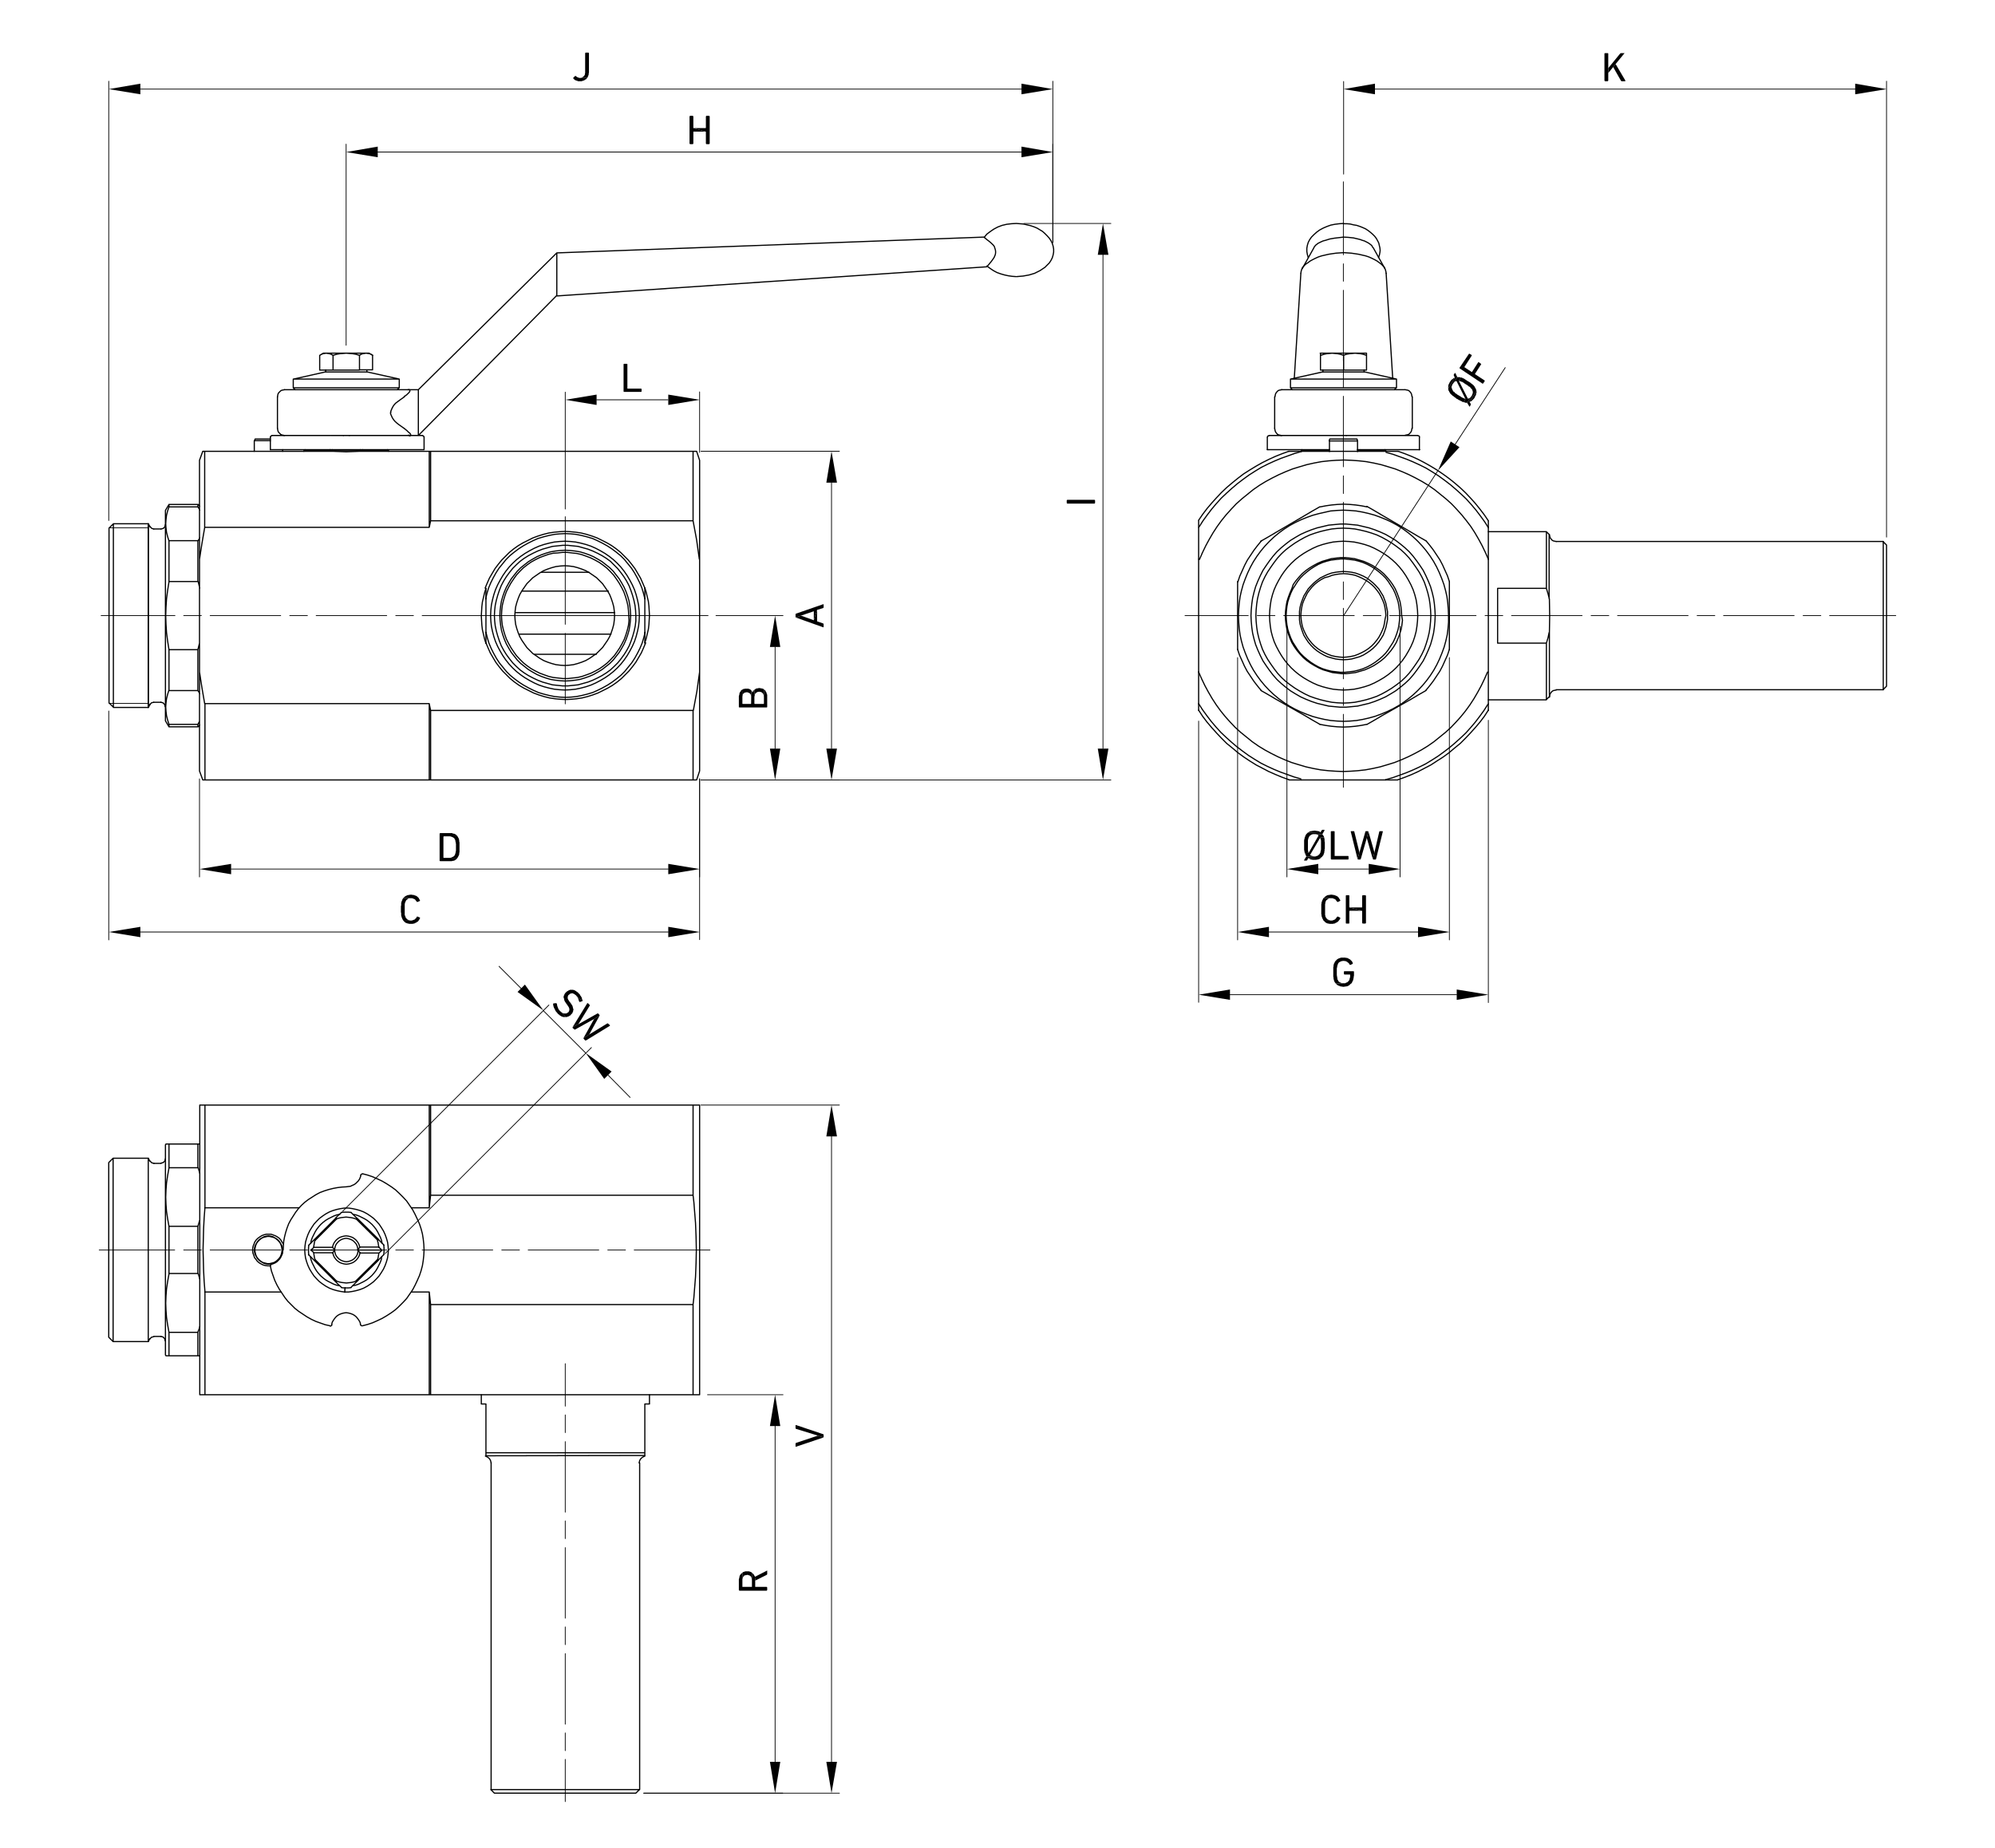 <?xml version="1.0" encoding="utf-8"?>
<!-- Generator: Adobe Illustrator 27.3.1, SVG Export Plug-In . SVG Version: 6.00 Build 0)  -->
<svg version="1.1" id="b" xmlns="http://www.w3.org/2000/svg" xmlns:xlink="http://www.w3.org/1999/xlink" x="0px" y="0px"
	 viewBox="0 0 732 678" style="enable-background:new 0 0 732 678;" xml:space="preserve">
<style type="text/css">
	.st0{fill:none;stroke:#000000;stroke-width:0.28;stroke-linecap:round;stroke-linejoin:round;}
	.st1{fill:none;stroke:#000000;stroke-width:0.43;stroke-linecap:round;stroke-linejoin:round;}
	.st2{fill:none;stroke:#000000;stroke-width:0.43;stroke-linecap:round;stroke-linejoin:bevel;}
</style>
<g id="c">
	<g>
		<path class="st0" d="M39.9,191V29.8 M386.3,89V29.8 M51.5,32.7h323.3"/>
		<polygon points="51.5,30.7 51.5,34.6 39.9,32.7 		"/>
		<polygon points="374.8,30.7 374.8,34.6 386.3,32.7 		"/>
		<polygon points="211,27.9 210.3,28.6 210.3,28.7 210.4,28.8 210.5,29 210.8,29.2 211,29.4 211.3,29.5 211.6,29.6 211.9,29.7 
			212.1,29.8 212.4,29.8 212.7,29.8 213.1,29.8 213.4,29.8 213.7,29.7 214,29.6 214.3,29.5 214.5,29.4 214.7,29.2 215,29.1 
			215.2,28.9 215.3,28.8 215.4,28.6 212.8,28.6 212.6,28.6 212.3,28.5 212,28.4 211.8,28.3 211.5,28.1 211.3,27.9 		"/>
		<polygon points="215.9,19.3 214.9,19.3 214.7,19.5 214.7,26.3 214.7,26.4 214.7,26.8 214.6,27.1 214.6,27.4 214.5,27.6 
			214.3,27.8 214.2,28 214,28.1 213.8,28.3 213.6,28.4 213.4,28.5 213.1,28.6 212.8,28.6 215.4,28.6 215.6,28.4 215.7,28.1 
			215.8,27.9 215.9,27.6 216,27.4 216,27 216.1,26.6 216.1,26.3 216.1,19.5 		"/>
		<path class="st0" d="M73.2,285.8v36 M256.7,285.8v36 M84.8,318.9h160.4"/>
		<polygon points="84.8,317 84.8,320.8 73.2,318.9 		"/>
		<polygon points="245.2,317 245.2,320.8 256.7,318.9 		"/>
		<polygon points="167.8,306.8 164.7,306.9 164.8,306.9 165.2,306.9 165.5,307 165.8,307.1 166,307.2 166.3,307.3 166.5,307.5 
			166.7,307.6 166.8,307.9 167,308.1 167,308.4 167.1,308.4 167.1,308.5 167.1,308.8 167.2,309 167.2,309.3 167.3,309.6 167.3,310 
			167.3,310.4 167.3,310.9 167.3,311 167.3,311.4 167.3,311.8 167.3,312.2 167.2,312.5 167.2,312.8 167.1,313 167.1,313.2 
			167,313.3 167,313.5 166.9,313.7 166.8,313.9 166.6,314.1 166.4,314.3 166.2,314.4 165.9,314.5 165.6,314.7 165.4,314.7 
			165.1,314.8 164.7,314.8 162.8,314.8 167.8,314.8 168,314.6 168.1,314.4 168.2,314.1 168.4,313.9 168.4,313.7 168.5,313.5 
			168.5,313.2 168.5,313 168.6,312.7 168.6,312.4 168.6,312.1 168.6,311.7 168.6,311.3 168.6,310.9 168.6,310.5 168.6,310.1 
			168.6,309.8 168.6,309.4 168.6,309.1 168.5,308.8 168.5,308.5 168.5,308.3 168.4,308.1 168.4,307.9 168.4,307.8 168.2,307.5 
			168.1,307.3 168,307.1 		"/>
		<polygon points="165,305.7 161.5,305.7 161.3,305.9 161.3,315.9 161.5,316 165,316 165.1,316 165.4,316 165.8,316 166,315.9 
			166.3,315.9 166.6,315.8 166.9,315.7 167.1,315.5 167.3,315.4 167.5,315.2 167.7,315.1 167.8,314.8 162.8,314.8 162.7,314.7 
			162.7,307.1 162.8,306.9 164.7,306.9 167.8,306.8 167.7,306.6 167.4,306.4 167.3,306.3 167,306.1 166.8,306 166.5,305.9 
			166.2,305.9 165.9,305.7 165.6,305.7 165.3,305.7 		"/>
		<path class="st0" d="M39.9,260.9v84 M256.7,285.8v59 M51.5,342h193.7"/>
		<polygon points="51.5,340.1 51.5,343.9 39.9,342 		"/>
		<polygon points="245.2,340.1 245.2,343.9 256.7,342 		"/>
		<polygon points="153.1,336.3 153,336.4 152.9,336.4 152.8,336.7 152.6,337 152.3,337.2 152.2,337.4 151.9,337.5 151.6,337.6 
			151.4,337.7 151.1,337.8 150.8,337.8 148,337.9 148.2,338 148.4,338.3 148.6,338.4 148.8,338.6 149.1,338.7 149.4,338.8 
			149.6,338.9 149.9,338.9 150.1,339 150.5,339 150.8,339 150.8,339 151.1,339 151.4,339 151.8,338.9 152,338.9 152.3,338.7 
			152.6,338.6 152.8,338.5 153,338.3 153.3,338.2 153.5,337.9 153.7,337.7 153.8,337.5 154,337.2 154.1,337 154.1,336.7 		"/>
		<polygon points="148,329.5 147.9,329.7 147.7,329.9 147.6,330.2 147.5,330.5 147.4,330.7 147.3,330.9 147.3,331.1 147.2,331.3 
			147.2,331.5 147.2,331.8 147.2,332.2 147.1,332.5 147.1,332.9 147.1,333.3 147.1,333.7 147.1,334 147.1,334.4 147.1,334.7 
			147.2,335.1 147.2,335.4 147.2,335.7 147.2,336 147.3,336.2 147.3,336.4 147.4,336.6 147.5,336.9 147.6,337.1 147.7,337.4 
			147.9,337.6 148,337.9 150.8,337.8 150.5,337.8 150.2,337.7 149.9,337.6 149.7,337.5 149.5,337.4 149.3,337.2 149.1,337 
			148.9,336.8 148.8,336.5 148.7,336.2 148.7,336.1 148.6,336 148.5,335.8 148.5,335.5 148.5,335.2 148.5,334.9 148.5,334.5 
			148.5,334.1 148.5,333.7 148.5,333.4 148.5,333 148.5,332.6 148.5,332.3 148.5,332 148.5,331.7 148.6,331.5 148.6,331.2 
			148.7,331.1 148.8,330.9 148.9,330.6 149.1,330.3 149.2,330.2 149.5,330 149.7,329.8 149.9,329.7 150.2,329.6 150.5,329.6 
			150.8,329.6 		"/>
		<polygon points="150.8,328.3 150.5,328.3 150.1,328.4 149.9,328.4 149.6,328.5 149.4,328.5 149.1,328.7 148.8,328.8 148.6,329 
			148.4,329.1 148.2,329.3 148,329.5 150.8,329.6 150.9,329.6 151.2,329.6 151.5,329.7 151.7,329.8 152,329.9 152.2,330 
			152.4,330.2 152.6,330.5 152.8,330.7 153,331 153.1,331 154.1,330.6 154.1,330.4 154,330.2 153.8,329.9 153.7,329.6 153.5,329.4 
			153.3,329.2 153.1,329 152.8,328.8 152.6,328.7 152.3,328.6 152,328.5 151.8,328.4 151.4,328.4 151.1,328.3 		"/>
		<path class="st0" d="M259.6,511.8h27.7 M236.2,658h51 M284.4,523.3v123.1"/>
		<polygon points="282.5,523.3 286.3,523.3 284.4,511.8 		"/>
		<polygon points="282.5,646.5 286.3,646.5 284.4,658 		"/>
		<polygon points="277,578.6 277.1,580 281.3,577.9 281.5,577.7 281.5,576.5 281.5,576.3 281.3,576.4 		"/>
		<polygon points="272.4,577.1 272.4,579.8 272.4,579.8 272.4,579.5 272.5,579.2 272.6,578.9 272.7,578.6 272.9,578.4 273,578.2 
			273.3,578.1 273.5,578 273.8,578 274.1,577.9 274.4,577.9 274.6,578 274.9,578.1 275.2,578.2 275.4,578.4 275.4,578.4 
			275.6,578.6 275.7,578.9 275.8,579.2 275.8,579.5 275.9,579.8 275.9,582.3 275.9,577.1 275.8,577 275.6,576.9 275.4,576.8 
			275.1,576.7 274.8,576.6 274.4,576.6 274.1,576.6 274.1,576.6 273.8,576.6 273.5,576.6 273.2,576.7 272.9,576.8 272.6,576.9 		"/>
		<polygon points="271.1,579.8 271.1,583.5 271.3,583.7 281.3,583.7 281.5,583.5 281.5,582.5 281.3,582.3 277.2,582.3 277.1,582.3 
			277.1,580 277,578.6 277,578.5 276.8,578.2 276.7,578 276.5,577.7 276.3,577.5 276.1,577.3 275.9,577.1 275.9,582.3 275.8,582.3 
			272.5,582.3 272.4,582.3 272.4,579.8 272.4,577.1 272.2,577.3 272,577.4 271.9,577.5 271.7,577.8 271.5,578 271.4,578.3 
			271.3,578.6 271.3,578.8 271.2,579.2 271.1,579.5 		"/>
		<path class="st0" d="M257.2,405.5H308 M236.2,658H308 M305.1,417v229.4"/>
		<polygon points="303.2,417 307.1,417 305.1,405.5 		"/>
		<polygon points="303.2,646.5 307.1,646.5 305.1,658 		"/>
		<polygon points="291.9,529.7 291.9,530.8 291.9,530.8 292,530.9 302.1,527.5 300.1,526.8 292,529.5 		"/>
		<polygon points="291.9,523 291.9,524.1 292,524.3 300.1,526.8 300.1,526.8 302.1,527.5 302.2,527.3 302.2,526.4 302.1,526.3 
			292,522.9 292,522.9 		"/>
		<path class="st0" d="M127,126.7V52.9 M386.3,89V52.9 M138.6,55.8h236.2"/>
		<polygon points="138.6,53.8 138.6,57.7 127,55.8 		"/>
		<polygon points="374.8,53.8 374.8,57.7 386.3,55.8 		"/>
		<polygon points="254.2,42.5 253.2,42.5 253,42.7 253,52.7 253.2,52.9 254.2,52.9 254.4,52.7 254.4,48.4 254.4,48.3 258.9,48.3 
			254.4,47 254.4,46.9 254.4,42.7 		"/>
		<polygon points="260.2,42.5 259.2,42.5 259,42.7 259,46.9 258.9,47 254.4,47 258.9,48.3 259,48.4 259,52.7 259.2,52.9 260.2,52.9 
			260.4,52.7 260.4,42.7 		"/>
		<path class="st0" d="M207.4,186.8v-42.9 M256.7,166v-22.2 M218.9,146.7h26.2"/>
		<polygon points="218.9,144.8 218.9,148.6 207.4,146.7 		"/>
		<polygon points="245.2,144.8 245.2,148.6 256.7,146.7 		"/>
		<polygon points="230,133.5 229,133.5 228.8,133.6 228.8,143.7 229,143.8 235.2,143.8 235.4,143.7 235.4,142.7 235.2,142.6 
			230.2,142.6 230.2,142.5 230.2,133.6 		"/>
		<path class="st0" d="M493,63.9v-34 M692.2,197.1V29.8 M504.5,32.7h176.2"/>
		<polygon points="504.5,30.7 504.5,34.6 493,32.7 		"/>
		<polygon points="680.7,30.7 680.7,34.6 692.2,32.7 		"/>
		<polygon points="592.8,23.5 591.9,24.6 594.8,29.7 595,29.8 596.2,29.8 596.3,29.8 596.4,29.6 		"/>
		<polygon points="596,19.5 594.8,19.5 594.5,19.6 590.1,25 590.1,26.8 591.9,24.6 592.8,23.5 596,19.6 596.1,19.5 		"/>
		<polygon points="589.9,19.5 588.9,19.5 588.7,19.6 588.7,29.6 588.9,29.8 589.9,29.8 590.1,29.6 590.1,26.8 590.1,25 590.1,19.6 
					"/>
		<line class="st0" x1="552.3" y1="134.9" x2="533.9" y2="163.1"/>
		<polygon points="541.7,143.5 539.2,147.5 539.4,147.4 539.7,147.3 540,147.1 540.2,146.9 540.4,146.7 540.6,146.5 540.8,146.3 
			541,146 541.1,145.9 541.2,145.6 541.3,145.3 541.5,145.1 541.6,144.8 541.6,144.5 541.7,144.2 541.8,144 541.8,143.7 		"/>
		<polygon points="536,138.5 535.3,139.8 535.5,139.8 535.8,139.9 536,140 536.3,140.1 536.5,140.1 536.7,140.3 537,140.4 
			537.2,140.6 537.5,140.8 537.8,141 538,141.1 538.3,141.3 538.6,141.5 538.9,141.8 539.2,141.9 539.4,142.1 539.6,142.3 
			539.7,142.5 539.8,142.6 539.9,142.6 540.1,142.9 540.2,143.1 540.3,143.4 540.4,143.7 540.4,143.9 540.4,144.2 540.3,144.5 
			540.2,144.7 540.1,145 540,145.3 538.3,147.8 539.1,149.1 539.2,149.2 539.3,149.2 539.6,148.6 539.7,148.3 539.2,147.5 
			541.7,143.5 541.7,143.2 541.6,143 541.5,142.7 541.4,142.5 541.2,142.2 541.1,141.9 540.9,141.7 540.8,141.6 540.7,141.4 
			540.5,141.2 540.3,141.1 540.1,140.9 539.8,140.7 539.6,140.5 539.3,140.3 539,140.1 538.6,139.9 538.3,139.7 538,139.5 
			537.7,139.3 537.4,139.1 537.1,138.9 536.8,138.8 536.6,138.7 536.4,138.6 536.2,138.5 		"/>
		<polygon points="534.7,138.4 533.1,140.8 533.2,140.7 533.5,140.4 533.6,140.2 533.8,140 534.1,139.9 534.4,139.8 537.7,146.4 
			537,147.6 537.2,147.6 537.5,147.7 537.8,147.8 538.1,147.8 538.3,147.8 540,145.3 539.8,145.4 539.6,145.7 539.4,145.9 
			539.2,146.1 538.9,146.2 538.6,146.3 535.3,139.8 536,138.5 535.9,138.5 535.6,138.4 535.3,138.4 535,138.4 		"/>
		<polygon points="532,140.1 531.9,140.3 531.8,140.6 531.6,140.9 531.5,141.2 531.4,141.5 531.4,141.8 531.4,142.1 531.3,142.3 
			531.4,142.5 533.8,138.6 533.6,138.7 533.3,138.8 533.1,139 532.9,139.2 532.6,139.3 532.4,139.6 532.2,139.9 		"/>
		<polygon points="533.8,136.9 533.4,137.5 533.4,137.7 533.8,138.6 531.4,142.5 531.4,142.7 531.4,143 531.5,143.3 531.7,143.6 
			531.8,143.9 532,144.1 532.1,144.4 532.2,144.5 532.4,144.6 532.5,144.8 532.8,145 532.9,145.2 533.2,145.3 533.5,145.6 
			533.8,145.8 534.1,146 534.4,146.3 534.7,146.4 535,146.6 535.3,146.8 535.6,146.9 535.9,147.1 536.2,147.2 536.5,147.4 
			536.7,147.5 536.8,147.5 537,147.6 537.7,146.4 537.7,146.3 537.5,146.3 537.2,146.2 537,146.1 536.8,146 536.5,145.9 
			536.2,145.7 535.9,145.5 535.6,145.3 535.2,145.1 535.1,145 534.7,144.8 534.4,144.5 534.1,144.4 533.8,144.1 533.7,143.9 
			533.5,143.8 533.3,143.7 533.2,143.5 533.2,143.5 533,143.2 532.9,143 532.8,142.7 532.7,142.5 532.6,142.2 532.6,141.9 
			532.7,141.6 532.8,141.4 532.9,141.1 533.1,140.8 534.7,138.4 534,136.9 		"/>
		<polygon points="539,129.8 535.5,135 535.6,135.2 544,140.8 544.2,140.7 544.8,139.8 544.7,139.6 541.2,137.3 541.2,137.2 
			543.5,133.6 543.4,133.5 542.6,132.9 542.4,132.9 540.1,136.5 540,136.5 537.4,134.8 537.3,134.7 540,130.5 540,130.3 
			539.2,129.8 		"/>
		<line class="st0" x1="493" y1="225.9" x2="527.6" y2="172.7"/>
		<polygon points="532.3,162 535.5,164.1 527.6,172.7 		"/>
		<path class="st0" d="M472.2,229.8v92 M513.7,229.8v92 M483.7,318.9h18.4"/>
		<polygon points="483.7,317 483.7,320.8 472.2,318.9 		"/>
		<polygon points="502.2,317 502.2,320.8 513.7,318.9 		"/>
		<polygon points="484.8,314.7 480,314.9 480.2,315 480.5,315.2 480.7,315.2 481,315.4 481.3,315.4 481.6,315.5 482,315.5 
			482.3,315.5 482.3,315.5 482.7,315.5 483,315.5 483.3,315.4 483.6,315.4 483.8,315.3 484.1,315.2 484.3,315.1 484.5,314.9 		"/>
		<polygon points="485.8,307.2 484.4,307.4 484.4,307.5 484.5,307.8 484.6,308.1 484.7,308.4 484.7,308.5 484.7,308.8 484.7,309.1 
			484.7,309.4 484.7,309.8 484.7,310.2 484.7,310.3 484.7,310.7 484.7,311.1 484.7,311.5 484.7,311.8 484.6,312.1 484.6,312.3 
			484.5,312.5 484.5,312.7 484.5,312.8 484.4,313 484.2,313.3 484.1,313.5 483.8,313.7 483.7,313.9 483.4,314 483.2,314.1 
			482.9,314.2 482.6,314.3 482.3,314.3 479.3,314.3 478.5,315.6 478.5,315.8 478.7,315.8 479.3,315.8 479.6,315.7 480,314.9 
			484.8,314.7 484.9,314.5 485.1,314.4 485.3,314.1 485.5,313.9 485.6,313.7 485.7,313.4 485.8,313.1 485.9,313 485.9,312.8 
			485.9,312.5 486,312.3 486,312 486,311.7 486.1,311.4 486.1,311 486.1,310.6 486.1,310.2 486.1,309.9 486.1,309.5 486.1,309.1 
			486,308.7 486,308.4 486,308.1 486,307.9 485.9,307.6 485.9,307.4 		"/>
		<polygon points="485.2,306.1 482.3,306.1 482.5,306.1 482.8,306.1 483.1,306.2 483.4,306.3 483.6,306.4 483.8,306.6 480.2,312.9 
			478.8,313.1 478.8,313.2 479,313.5 479.1,313.8 479.2,314 479.3,314.3 482.3,314.3 482.1,314.3 481.8,314.2 481.5,314.1 
			481.2,314 480.9,313.9 480.7,313.7 484.4,307.4 485.8,307.2 485.8,307.1 485.7,306.8 485.5,306.6 485.3,306.3 		"/>
		<polygon points="482.3,304.8 482.1,304.8 481.7,304.9 481.4,304.9 481.1,305 480.8,305 480.6,305.1 480.3,305.3 480,305.4 
			479.9,305.5 484.5,305.4 484.3,305.3 484.1,305.1 483.8,305 483.6,305 483.2,304.9 482.9,304.9 482.6,304.8 		"/>
		<polygon points="485.9,304.5 485.2,304.5 485,304.6 484.5,305.4 479.9,305.5 479.7,305.7 479.5,305.9 479.3,306.1 479.1,306.4 
			479,306.6 478.9,306.9 478.8,307.2 478.7,307.3 478.7,307.6 478.6,307.8 478.6,308 478.5,308.3 478.5,308.7 478.5,309 
			478.5,309.4 478.5,309.8 478.5,310.2 478.5,310.5 478.5,310.9 478.5,311.3 478.5,311.6 478.5,311.9 478.6,312.2 478.6,312.5 
			478.7,312.7 478.7,312.9 478.8,313.1 480.2,312.9 480.2,312.9 480.1,312.8 480,312.5 480,312.3 479.9,312 479.9,311.7 
			479.9,311.4 479.9,311 479.9,310.6 479.9,310.2 479.9,310 479.9,309.6 479.9,309.2 479.9,308.8 479.9,308.5 479.9,308.3 480,308 
			480,307.8 480.1,307.6 480.1,307.6 480.2,307.3 480.3,307.1 480.5,306.8 480.7,306.6 480.9,306.5 481.1,306.3 481.4,306.2 
			481.7,306.1 482,306.1 482.3,306.1 485.2,306.1 486,304.7 		"/>
		<polygon points="489.5,305 488.5,305 488.3,305.1 488.3,315.2 488.5,315.4 494.7,315.4 494.8,315.2 494.8,314.3 494.7,314.1 
			489.7,314.1 489.7,314 489.7,305.1 		"/>
		<polygon points="502.1,305.1 501.5,307.5 503.7,315.2 504.3,312.8 		"/>
		<polygon points="507.3,305 506.3,305 506.1,305.1 504.3,312.8 504.3,312.8 503.7,315.2 503.9,315.4 504.8,315.4 504.9,315.2 
			507.4,305.1 		"/>
		<polygon points="496.8,305 495.7,305 495.6,305.1 498.1,315.2 498.8,312.8 496.9,305.1 		"/>
		<polygon points="501.9,305 501.1,305 501,305.1 498.8,312.8 498.8,312.8 498.1,315.2 498.3,315.4 499.1,315.4 499.3,315.2 
			501.5,307.5 501.5,307.5 502.1,305.1 		"/>
		<path class="st0" d="M454.1,241.3v103.6 M531.8,241.3v103.6 M465.6,342h54.7"/>
		<polygon points="465.6,340.1 465.6,343.9 454.1,342 		"/>
		<polygon points="520.3,340.1 520.3,343.9 531.8,342 		"/>
		<polygon points="490.8,336.3 490.7,336.4 490.6,336.4 490.4,336.7 490.2,337 490,337.2 489.8,337.4 489.6,337.5 489.3,337.6 
			489.1,337.7 488.8,337.8 488.5,337.8 485.7,337.9 485.9,338 486.1,338.3 486.3,338.4 486.5,338.6 486.7,338.7 487,338.8 
			487.2,338.9 487.5,338.9 487.8,339 488.2,339 488.5,339 488.5,339 488.8,339 489.1,339 489.4,338.9 489.7,338.9 490,338.7 
			490.2,338.6 490.5,338.5 490.7,338.3 490.9,338.2 491.2,337.9 491.3,337.7 491.5,337.5 491.7,337.2 491.8,337 491.7,336.7 		"/>
		<polygon points="485.7,329.5 485.5,329.7 485.4,329.9 485.3,330.2 485.1,330.5 485.1,330.7 485,330.9 484.9,331.1 484.9,331.3 
			484.9,331.5 484.8,331.8 484.8,332.2 484.8,332.5 484.8,332.9 484.8,333.3 484.8,333.7 484.8,334 484.8,334.4 484.8,334.7 
			484.8,335.1 484.8,335.4 484.9,335.7 484.9,336 484.9,336.2 485,336.4 485.1,336.6 485.1,336.9 485.3,337.1 485.4,337.4 
			485.5,337.6 485.7,337.9 488.5,337.8 488.2,337.8 487.9,337.7 487.6,337.6 487.4,337.5 487.1,337.4 487,337.2 486.7,337 
			486.6,336.8 486.4,336.5 486.3,336.2 486.3,336.1 486.3,336 486.2,335.8 486.2,335.5 486.2,335.2 486.2,334.9 486.2,334.5 
			486.2,334.1 486.2,333.7 486.2,333.4 486.2,333 486.2,332.6 486.2,332.3 486.2,332 486.2,331.7 486.3,331.5 486.3,331.2 
			486.3,331.1 486.4,330.9 486.5,330.6 486.7,330.3 486.9,330.2 487.1,330 487.4,329.8 487.6,329.7 487.9,329.6 488.2,329.6 
			488.5,329.6 		"/>
		<polygon points="488.5,328.3 488.2,328.3 487.8,328.4 487.5,328.4 487.2,328.5 487,328.5 486.7,328.7 486.5,328.8 486.3,329 
			486.1,329.1 485.9,329.3 485.7,329.5 488.5,329.6 488.6,329.6 488.9,329.6 489.2,329.7 489.4,329.8 489.7,329.9 489.9,330 
			490.1,330.2 490.3,330.5 490.5,330.7 490.7,331 490.8,331 491.7,330.6 491.8,330.4 491.7,330.2 491.5,329.9 491.3,329.6 
			491.2,329.4 491,329.2 490.8,329 490.5,328.8 490.2,328.7 490,328.6 489.7,328.5 489.4,328.4 489.1,328.4 488.8,328.3 		"/>
		<polygon points="495,328.5 493.9,328.5 493.8,328.7 493.8,338.7 493.9,338.9 495,338.9 495.1,338.7 495.1,334.4 495.2,334.2 
			499.7,334.2 495.2,333 495.1,332.9 495.1,328.7 		"/>
		<polygon points="501,328.5 500,328.5 499.8,328.7 499.8,332.9 499.7,333 495.2,333 499.7,334.2 499.8,334.4 499.8,338.7 
			500,338.9 501,338.9 501.2,338.7 501.2,328.7 		"/>
		<path class="st0" d="M439.8,264.6v103.2 M546.1,264.3v103.6 M451.3,365h83.2"/>
		<polygon points="451.3,363.1 451.3,366.9 439.8,365 		"/>
		<polygon points="534.5,363.1 534.5,366.9 546.1,365 		"/>
		<polygon points="496.6,356.4 493.3,356.4 493.1,356.5 493.1,357.4 493.3,357.6 495.3,357.6 495.4,357.7 495.4,357.8 495.4,358.2 
			495.4,358.5 495.3,358.8 495.2,359.1 495.2,359.3 495.1,359.5 495,359.8 494.8,360 494.6,360.2 494.4,360.4 494.2,360.5 
			493.9,360.6 493.6,360.8 493.3,360.8 493,360.8 490.1,360.9 490.3,361.1 490.5,361.3 490.7,361.4 490.9,361.6 491.2,361.7 
			491.5,361.8 491.7,361.9 492,362 492.3,362 492.7,362.1 493,362.1 493.2,362.1 493.5,362 493.9,362 494.2,361.9 494.5,361.9 
			494.7,361.7 495,361.6 495.2,361.4 495.3,361.3 495.5,361.1 495.8,360.9 496,360.7 496.1,360.5 496.2,360.2 496.4,359.9 
			496.5,359.6 496.5,359.5 496.6,359.2 496.6,359 496.7,358.7 496.7,358.4 496.8,358 496.8,357.7 496.8,357.4 496.8,356.5 		"/>
		<polygon points="495.8,352.5 493,352.6 493.2,352.6 493.5,352.7 493.8,352.7 494.1,352.9 494.3,353 494.5,353.1 494.7,353.3 
			494.9,353.5 495.1,353.7 495.2,354 495.4,354.1 496.3,353.7 496.4,353.4 496.3,353.3 496.2,353 496,352.7 		"/>
		<polygon points="493,351.4 492.7,351.4 492.4,351.4 492.1,351.4 491.8,351.5 491.5,351.6 491.2,351.7 491,351.8 490.7,352 
			490.6,352 490.4,352.3 490.1,352.5 490,352.7 489.8,352.9 489.7,353.2 489.5,353.5 489.4,353.8 489.4,353.9 489.3,354.1 
			489.3,354.4 489.3,354.6 489.2,354.9 489.2,355.2 489.2,355.6 489.2,355.9 489.2,356.3 489.2,356.7 489.2,357 489.2,357.4 
			489.2,357.8 489.2,358.1 489.2,358.4 489.3,358.7 489.3,359 489.3,359.2 489.4,359.4 489.4,359.7 489.5,359.8 489.6,360.1 
			489.7,360.4 489.9,360.6 490.1,360.9 493,360.8 492.9,360.8 492.5,360.8 492.3,360.8 492,360.6 491.7,360.5 491.5,360.4 
			491.3,360.2 491.1,360.1 491,359.8 490.8,359.5 490.7,359.2 490.7,359.2 490.7,359 490.7,358.8 490.6,358.6 490.6,358.3 
			490.5,357.9 490.5,357.6 490.5,357.2 490.5,356.7 490.5,356.5 490.5,356.1 490.5,355.7 490.5,355.3 490.6,355 490.6,354.8 
			490.7,354.5 490.7,354.4 490.7,354.2 490.8,354.1 490.9,353.8 491,353.5 491.2,353.3 491.3,353.1 491.6,353 491.8,352.9 
			492.1,352.7 492.3,352.7 492.7,352.6 493,352.6 495.8,352.5 495.6,352.3 495.4,352.1 495.1,351.9 495,351.9 494.7,351.7 
			494.5,351.6 494.2,351.5 493.9,351.5 493.6,351.4 493.3,351.4 		"/>
		<path class="st0" d="M257.2,165.6H308 M257.2,286.2H308 M305.1,177.1v97.5"/>
		<polygon points="303.2,177.1 307.1,177.1 305.1,165.6 		"/>
		<polygon points="303.2,274.7 307.1,274.7 305.1,286.2 		"/>
		<polygon points="292,226.6 302.1,230.2 302.2,230.1 302.2,229 302.1,228.8 299.8,228 299.8,223.8 298.6,227.6 293.9,225.9 
			293.9,225.9 		"/>
		<polygon points="291.9,225.4 291.9,226.4 292,226.6 293.9,225.9 298.6,224.3 298.6,227.6 299.8,223.8 302.1,223.1 302.2,222.8 
			302.2,221.8 302.1,221.7 292,225.2 		"/>
		<path class="st0" d="M262.7,225.9h24.6 M257.2,286.2h30.1 M284.4,237.4v37.3"/>
		<polygon points="282.5,237.4 286.3,237.4 284.4,225.9 		"/>
		<polygon points="282.5,274.7 286.3,274.7 284.4,286.2 		"/>
		<polygon points="276.8,253.1 276.8,255.8 276.8,255.7 276.9,255.4 277,255.1 277,254.8 277.1,254.6 277.3,254.3 277.5,254.2 
			277.7,254.1 277.9,253.9 278.2,253.9 278.6,253.8 278.8,253.9 279.1,253.9 279.4,254 279.6,254.2 279.8,254.3 279.8,254.3 
			280,254.6 280.1,254.8 280.2,255.1 280.2,255.4 280.3,255.8 280.3,258.2 280.3,253 280.1,252.8 279.8,252.7 279.5,252.6 
			279.2,252.6 278.9,252.5 278.6,252.5 278.3,252.5 278,252.6 277.7,252.6 277.4,252.7 277.2,252.8 277,253 		"/>
		<polygon points="272.3,253.1 272.4,255.8 272.4,255.6 272.5,255.3 272.5,255 272.6,254.7 272.8,254.5 272.9,254.4 273.2,254.2 
			273.4,254.1 273.7,254.1 274,254 274.1,254 274.4,254.1 274.7,254.2 274.9,254.3 275.2,254.5 275.3,254.7 275.5,254.9 
			275.5,255.2 275.6,255.5 275.6,255.8 275.6,258.2 275.7,253.4 275.5,253.2 275.3,253 275.1,252.9 274.8,252.8 274.5,252.7 
			274.2,252.7 273.9,252.7 273.7,252.7 273.4,252.7 273.1,252.8 272.8,252.8 272.5,253 		"/>
		<polygon points="271.1,255.8 271.1,259.5 271.3,259.6 281.3,259.6 281.5,259.5 281.5,255.9 281.5,255.6 281.5,255.2 281.5,254.9 
			281.3,254.6 281.3,254.3 281.2,254.1 281,253.8 280.9,253.6 280.8,253.4 280.7,253.3 280.5,253.1 280.3,253 280.3,258.2 
			280.2,258.3 277,258.3 276.8,258.2 276.8,255.8 276.8,253.1 276.6,253.3 276.4,253.5 276.3,253.8 276.1,254.1 276.1,254.1 
			276,253.8 275.9,253.6 275.7,253.4 275.6,258.2 275.5,258.3 272.5,258.3 272.4,258.2 272.4,255.8 272.3,253.1 272.1,253.2 
			271.8,253.5 271.8,253.5 271.7,253.8 271.5,254 271.4,254.2 271.3,254.5 271.3,254.8 271.2,255.1 271.1,255.4 		"/>
		<path class="st0" d="M375.7,82h31.9 M257.2,286.2h150.4 M404.7,93.5v181.1"/>
		<polygon points="402.8,93.5 406.7,93.5 404.7,82 		"/>
		<polygon points="402.8,274.7 406.7,274.7 404.7,286.2 		"/>
		<polygon points="401.6,184.8 391.6,184.8 391.4,184.6 391.4,184.6 391.4,183.6 391.6,183.4 391.6,183.4 401.6,183.4 401.8,183.6 
			401.8,183.6 401.8,184.6 401.6,184.8 401.6,184.8 		"/>
		<path class="st0" d="M125.7,444.5l75.7-75.7 M141.3,460l75.7-75.6 M191.2,362.7l-8.1-8.1 M223.1,394.5l8.1,8.2 M199.3,370.8
			l15.6,15.6"/>
		<polygon points="192.6,361.3 189.9,364 199.4,370.8 		"/>
		<polygon points="224.4,393.2 221.7,395.9 214.9,386.4 		"/>
		<polygon points="204.3,368.3 204.1,368.1 203.1,368.2 202.9,368.4 202.9,368.4 203,368.7 203,369 203.1,369.3 203.2,369.6 
			203.3,369.9 203.5,370.2 203.6,370.4 203.7,370.7 203.9,371 204,371.2 204.2,371.4 204.4,371.6 204.6,371.9 204.6,371.9 
			204.9,372.2 205.1,372.3 205.4,372.6 205.6,372.7 205.9,372.9 206.1,373 206.4,373.1 206.7,373.2 207,373.2 207.2,373.2 
			207.4,373.2 207.6,373.2 205.6,371.1 205.5,371 205.3,370.8 205.1,370.5 204.9,370.3 204.8,370 204.7,369.7 204.6,369.5 
			204.5,369.2 204.4,368.9 204.4,368.6 		"/>
		<polygon points="213.6,367.4 211.3,365.2 211.5,365.4 211.6,365.6 211.8,365.8 212,366.1 212.1,366.3 212.2,366.6 212.3,366.9 
			212.4,367.2 212.5,367.5 212.7,367.7 		"/>
		<polygon points="212.2,364.4 212,364.1 211.7,364 211.5,363.8 211.2,363.6 211,363.5 210.7,363.3 210.5,363.3 210.2,363.2 
			209.9,363.2 209.8,363.2 209.5,363.2 209.2,363.2 209,363.3 208.7,363.4 208.4,363.6 208.2,363.7 207.9,363.9 207.7,364.1 
			207.5,364.3 207.4,364.4 207.2,364.7 207.1,364.9 207,365.1 206.9,365.4 206.8,365.6 206.8,365.9 206.8,366.1 206.9,366.3 
			207,366.6 207,366.9 207.1,367.1 207.2,367.4 207.4,367.7 207.6,368 207.8,368.3 208.1,368.7 208.3,369 208.5,369.3 208.7,369.6 
			208.8,369.9 208.9,370.1 208.9,370.3 208.9,370.4 208.9,370.7 208.8,371 208.7,371.2 208.5,371.5 208.2,371.6 208,371.8 
			207.7,371.9 207.4,371.9 207.1,371.9 206.9,371.9 206.6,371.8 206.4,371.7 206.1,371.5 205.9,371.3 205.6,371.1 207.6,373.2 
			207.9,373.2 208.2,373.1 208.5,373 208.8,372.9 209,372.7 209.3,372.6 209.5,372.3 209.6,372.2 209.8,372 210,371.8 210.1,371.5 
			210.2,371.3 210.3,371.1 210.3,370.8 210.4,370.6 210.4,370.3 210.3,370.1 210.2,369.8 210.2,369.6 210.1,369.3 210,369 
			209.8,368.7 209.6,368.4 209.4,368.1 209.1,367.7 208.9,367.5 208.7,367.1 208.5,366.9 208.4,366.6 208.3,366.4 208.3,366.2 
			208.3,366.1 208.3,365.8 208.4,365.5 208.5,365.2 208.8,365 208.9,364.9 209.1,364.7 209.4,364.6 209.7,364.5 210,364.5 
			210,364.5 210.2,364.5 210.5,364.7 210.8,364.8 211,365 211.3,365.2 213.6,367.4 213.8,367.3 213.8,367.2 213.7,367 213.6,366.7 
			213.5,366.4 213.5,366.1 213.3,365.9 213.2,365.6 213,365.4 212.8,365.1 212.7,364.8 212.4,364.6 		"/>
		<polygon points="220,372.7 218,373.9 214.1,380.9 216.2,379.6 		"/>
		<polygon points="223.8,376.2 223.1,375.6 222.9,375.5 216.2,379.6 216.2,379.6 214.1,380.9 214.1,381.1 214.7,381.8 215,381.8 
			223.8,376.4 		"/>
		<polygon points="216.4,368.8 215.7,368.1 215.5,368.1 210.1,376.9 212.3,375.7 216.4,369 		"/>
		<polygon points="220,372.5 219.5,371.9 219.2,371.9 212.3,375.8 212.3,375.7 210.1,376.9 210.1,377.2 210.8,377.8 211,377.8 
			218,373.9 218,373.9 220,372.7 		"/>
		<path class="st1" d="M132,165.6l-2.5,0.1l-2.5,0.1l-2.4-0.1l-2.5-0.1 M157.5,165.6H132 M122.1,165.6h-47 M75.1,286.2h82.4
			 M158,165.6h-0.5v27.9l0.5-2.4V165.6h96.3 M158,286.2h96.3 M255.5,165.6h-1.2 M256.7,246.6l-0.5,3.5l-0.5,3.6l-1.3,7 M254.3,191.1
			l1.3,7l0.5,3.6l0.5,3.5 M254.3,191.1v-25.5 M256.7,246.6v36.3 M254.3,260.7v25.5h1.2 M256.7,168.9v36.3 M256.7,282.9l-1.1,3.3
			 M256.7,168.9l-1.1-3.3 M75.1,193.5v-27.9h-0.7 M73.2,205.2l0.9-5.8l1-5.8 M75.1,258.2l-1-5.8l-0.9-5.8v36.3 M74.5,286.2h0.7
			v-27.9 M73.2,205.2v-36.3 M73.2,282.9l1.2,3.3 M73.2,168.9l1.2-3.3 M75.1,193.5h82.4 M254.3,260.7H158 M256.7,205.2v41.4
			 M158,191.1h96.3 M73.2,246.6v-41.4 M157.5,258.2H75.2 M157.5,286.2h0.5v-25.5l-0.5-2.4V286.2z M40,257.9v-64.1 M41.6,259.6v-67.4
			l-1.6,1.6 M40,257.9l1.6,1.6 M54.4,259.6v-67.4 M60.7,264.5v-77.1 M72.6,266.7v-0.9 M72.6,253.3v-15 M72.6,213.4v-15 M72.6,186
			v-0.9 M62,266.7v-0.9 M62,253.4v-15 M62,213.4v-15 M62,186v-0.9 M41.6,192.2h12.9 M41.6,259.6h12.9 M56.4,194.1h2.7 M56.4,257.7
			h2.7 M55.1,258.4l-0.6,1.1 M55.1,193.4l-0.6-1.1 M73.3,266.1l-0.6,0.6 M73.3,185.7l-0.6-0.6 M62,266.7h10.6 M72.6,185.1H62
			l-1.3,2.2 M60.7,264.5l1.3,2.2 M72.6,186l0.4,0.6l0.3,0.6 M62,186h10.6 M62,198.5l-0.5-1.6l-0.4-1.6l-0.2-1.6l-0.1-1.5l0.1-1.5
			l0.2-1.6l0.4-1.6L62,186 M72.6,198.4H62 M73.3,197.3l-0.3,0.6l-0.4,0.6 M73.3,215.8l-0.6-2.4H62 M62,238.4l-0.5-3.2l-0.4-3.1
			l-0.2-3.1l-0.1-3.1l0.1-3l0.2-3.1l0.4-3.1l0.5-3.2 M62,238.4h10.6l0.6-2.4 M72.6,253.4l0.4,0.6l0.3,0.6 M62,253.4h10.6 M62,265.8
			l-0.5-1.6l-0.4-1.6l-0.2-1.6l-0.1-1.5l0.1-1.5l0.2-1.6l0.4-1.6l0.5-1.6 M62,265.8h10.6l0.6-1.1"/>
		<path class="st2" d="M56.4,257.7l-0.4,0.1l-0.4,0.1l-0.3,0.3l-0.3,0.3 M55.1,193.3l0.3,0.3l0.3,0.3L56,194l0.4,0.1 M60.6,259.3
			l-0.1-0.4l-0.1-0.4l-0.3-0.3l-0.3-0.3l-0.4-0.1l-0.4-0.1 M59.1,194.1l0.4-0.1l0.4-0.1l0.3-0.3l0.3-0.3l0.1-0.4l0.1-0.4"/>
		<path class="st0" d="M54.4,193.7H40 M40,258.1h14.4"/>
		<path class="st1" d="M54.4,259.6v-67.4 M99.2,161.7h-5.8 M99.2,161.1h-5.6l-0.2,0.6 M103.7,165v0.6 M93.3,161.7v3.9 M111.5,165.4
			h31.1l-0.4-0.4 M111.9,165l-0.4,0.4 M142.6,165.4v0.2 M111.5,165.4v0.2 M148.3,157.2l0.5,0.4l0.5,0.4l0.4,0.4l0.3,0.3l0.3,0.2
			l0.2,0.2l0.1,0.2l0.1,0.2v0.2l-0.1,0.1l-0.2,0.1l-0.1,0.1 M128.2,159.8H126 M150.1,143h0.1l0.1,0.1l0.1,0.2v0.2l-0.1,0.2l-0.1,0.2
			l-0.2,0.2l-0.2,0.2l-0.6,0.6l-0.9,0.6 M104.4,143h45.4"/>
		<path class="st2" d="M101.8,157.2l0.1,0.5l0.1,0.5l0.2,0.4l0.4,0.4l0.4,0.4l0.4,0.2l0.5,0.1l0.5,0.1 M149.8,159.7h0.4 M150.1,143
			h-0.4 M104.4,143l-0.5,0.1l-0.5,0.1l-0.4,0.2l-0.4,0.4l-0.4,0.4l-0.2,0.4l-0.1,0.5l-0.1,0.5"/>
		<path class="st1" d="M143.4,151.4v-0.5l0.2-0.5l0.4-0.9l0.5-0.8l0.6-0.7l0.8-0.6l0.8-0.6l1.7-1.2 M153.5,151.3V143 M153.5,159.8
			v-8.4 M148.3,157.2l-1.7-1.2l-0.8-0.6l-0.8-0.7l-0.6-0.7l-0.5-0.8l-0.4-0.9l-0.2-0.5v-0.5 M153.5,159.8h-3.4 M150.1,143h3.4
			 M204.3,108.4V92.8 M204.3,108.4l-50.8,51.4 M153.5,143l50.8-50.2 M361.1,87.1L361.1,87.1l0.1,0.1l0.2,0.1l0.2,0.2l0.6,0.5
			l0.8,0.6l0.8,0.7l0.8,0.8l0.3,0.5L365,91l0.2,0.6l0.1,0.6v0.6l-0.1,0.6l-0.2,0.5l-0.2,0.5l-0.6,0.9l-0.6,0.8l-0.6,0.7l-0.2,0.3
			l-0.2,0.2l-0.2,0.2l-0.1,0.2l-0.1,0.1l-0.1,0.1l-157.8,10.7 M204.3,92.8l156.8-5.8 M372.8,101.5l-1.4-0.1l-1.4-0.2l-1.4-0.3
			l-1.4-0.4l-1.4-0.5l-1.3-0.7l-1.2-0.8l-1.2-0.9 M361.1,87.1l1-1.2l1.2-0.9l1.3-0.9l1.5-0.8l1.6-0.6l1.7-0.4l1.7-0.2l1.8-0.1
			l1.3,0.1l1.3,0.1l1.3,0.3l1.3,0.3l1.2,0.4l1.2,0.5l1,0.6l1,0.6l0.9,0.8l0.8,0.8l0.8,0.9l0.6,0.9l0.5,1l0.3,1l0.2,1.1v1.1l-0.2,1.1
			l-0.3,1l-0.5,1l-0.6,0.9l-0.8,0.8l-0.8,0.8l-0.9,0.6l-0.9,0.6l-1,0.5l-1,0.5l-1,0.3l-1,0.3l-1.1,0.2l-1.1,0.2l-1.2,0.1l-1.1,0.1
			 M101.8,157.2v-11.6 M121.9,165h-0.8 M99.8,159.8h21.4 M132.9,159.8H155 M99.2,165L99.2,165 M132.9,159.8h-4.7 M126,159.8h-4.7
			 M133.1,165h-0.8"/>
		<path class="st2" d="M99.8,159.8l-0.2,0.1l-0.2,0.1l-0.1,0.2l-0.1,0.2 M155.6,160.4l-0.1-0.2l-0.1-0.2l-0.2-0.1l-0.2-0.1"/>
		<path class="st1" d="M99.2,160.4v4.6 M133.1,165h22.5 M99.2,165h22 M155.6,160.4v4.6 M132.3,165h-10.4 M146.5,142.3h-38.9l0.6,0.7
			 M145.8,143l0.7-0.7 M146.5,139.1h-38.9 M134.8,136.5h-15.6 M107.6,142.3v-3.2 M146.5,142.3v-3.2l-11.7-2.6 M119.3,136.5
			l-11.6,2.6 M119.7,129.6l-0.6,0.1l-0.6,0.1L118,130l-0.7,0.4 M119.7,129.6h-1.1 M136.8,130.4l-0.6-0.4l-0.6-0.2l-0.6-0.1l-0.6-0.1
			h1.1 M127,129.6l-1.1,0.1l-1.2,0.1l-1.2,0.2l-1.3,0.4 M127,129.6h-7.3 M122.2,130.4l-0.7-0.4l-0.6-0.2l-0.6-0.1l-0.6-0.1
			 M131.9,130.4l-1.3-0.4l-1.2-0.2l-1.2-0.1l-1.1-0.1 M134.3,129.6l-0.6,0.1l-0.6,0.1l-0.6,0.2l-0.6,0.4 M134.3,129.6H127
			 M118.6,129.6l-1.3,0.8 M135.4,129.6l1.3,0.8 M122.2,130.4v5.4h9.7v-5.4 M117.3,130.4v5.4h4.9 M131.9,135.7h4.8v-5.4 M134.6,135.7
			v0.8 M119.5,135.7v0.8"/>
		<path class="st2" d="M236.6,235.9l0.5-1.6l0.4-1.7l0.4-1.7l0.2-1.7l0.1-1.7l0.1-1.7l-0.1-1.7l-0.1-1.7l-0.2-1.7l-0.4-1.7l-0.4-1.7
			l-0.5-1.6 M178.3,215.9l-0.5,1.6l-0.4,1.7l-0.4,1.7l-0.2,1.7l-0.1,1.7l-0.1,1.7l0.1,1.7l0.1,1.7l0.2,1.7l0.4,1.7l0.4,1.7l0.5,1.6"
			/>
		<path class="st1" d="M236.6,219.7v-3.9 M236.6,236v-3.9 M178.3,232.1v3.9 M178.3,215.9v3.9"/>
		<path class="st2" d="M178.3,235.9l0.8,1.9l0.8,1.8l1,1.7l1,1.7l1.2,1.6l1.3,1.6l1.4,1.4l1.4,1.4l1.6,1.3l1.7,1.2l1.7,1l1.8,0.9
			l1.8,0.9l1.9,0.7l1.9,0.6l2,0.5l2,0.3l2,0.2l2,0.1l2-0.1l2-0.2l2-0.3l2-0.5l1.9-0.6l1.9-0.7l1.8-0.9l1.8-0.9l1.7-1l1.7-1.2
			l1.6-1.3l1.4-1.4l1.4-1.4l1.3-1.6l1.2-1.6l1-1.7l1-1.7l0.8-1.8l0.8-1.9 M236.6,215.8l-0.8-1.9l-0.8-1.8l-1-1.7l-1-1.7l-1.2-1.6
			l-1.3-1.6l-1.4-1.4l-1.4-1.4l-1.6-1.3l-1.7-1.2l-1.7-1l-1.8-0.9l-1.8-0.9l-1.9-0.7l-1.9-0.6l-2-0.5l-2-0.3l-2-0.2l-2-0.1l-2,0.1
			l-2,0.2l-2,0.3l-2,0.5l-1.9,0.6l-1.9,0.7l-1.8,0.9l-1.8,0.9l-1.7,1l-1.7,1.2l-1.6,1.3l-1.4,1.4l-1.4,1.4l-1.3,1.6l-1.2,1.6l-1,1.7
			l-1,1.7l-0.8,1.8l-0.8,1.9 M225.5,225.9l-0.1-1.6l-0.2-1.6l-0.4-1.5l-0.5-1.5l-0.6-1.5l-0.8-1.4l-0.9-1.3l-0.9-1.3l-1.1-1.1
			l-1.1-1.1l-1.3-0.9l-1.3-0.9l-1.4-0.8l-1.5-0.6l-1.5-0.5l-1.5-0.4l-1.6-0.2l-1.6-0.1l-1.6,0.1l-1.6,0.2l-1.5,0.4l-1.5,0.5
			l-1.5,0.6l-1.4,0.8l-1.3,0.9l-1.3,0.9l-1.1,1.1l-1.1,1.1l-0.9,1.3l-0.9,1.3l-0.8,1.4l-0.6,1.5l-0.5,1.5l-0.4,1.5l-0.2,1.6
			l-0.1,1.6l0.1,1.6l0.2,1.6l0.4,1.5l0.5,1.5l0.6,1.5l0.8,1.4l0.9,1.3l0.9,1.3l1.1,1.1l1.1,1.1l1.3,0.9l1.3,0.9l1.4,0.8l1.5,0.6
			l1.5,0.5l1.5,0.4l1.6,0.2l1.6,0.1l1.6-0.1l1.6-0.2l1.5-0.4l1.5-0.5l1.5-0.6l1.4-0.8l1.3-0.9l1.3-0.9l1.1-1.1l1.1-1.1l0.9-1.3
			l0.9-1.3l0.8-1.4l0.6-1.5l0.5-1.5l0.4-1.5l0.2-1.6L225.5,225.9z"/>
		<path class="st1" d="M236.6,232.1v-12.4 M178.3,219.7v12.4"/>
		<path class="st2" d="M178.3,232l0.5,2l0.6,2l0.8,1.9l0.9,1.8l1,1.8l1.1,1.7l1.3,1.6l1.3,1.6l1.4,1.4l1.6,1.3l1.6,1.2l1.7,1.1
			l1.8,1l1.8,0.9l1.8,0.8l2,0.6l2,0.5l2,0.4l2,0.2l2,0.1l2-0.1l2-0.2l2-0.4l2-0.5l2-0.6l1.8-0.8l1.8-0.9l1.8-1l1.7-1.1l1.6-1.2
			l1.6-1.3l1.4-1.4l1.3-1.6l1.3-1.6l1.1-1.7l1-1.8l0.9-1.8l0.8-1.9l0.6-2l0.5-2 M236.6,219.7l-0.5-2l-0.6-2l-0.8-1.9l-0.9-1.8
			l-1-1.8l-1.1-1.7l-1.3-1.6l-1.3-1.6l-1.4-1.4l-1.6-1.3l-1.6-1.2l-1.7-1.1l-1.8-1l-1.8-0.9l-1.8-0.8l-2-0.6l-2-0.5l-2-0.4l-2-0.2
			l-2-0.1l-2,0.1l-2,0.2l-2,0.4l-2,0.5l-2,0.6l-1.8,0.8l-1.8,0.9l-1.8,1l-1.7,1.1l-1.6,1.2l-1.6,1.3l-1.4,1.4l-1.3,1.6l-1.3,1.6
			l-1.1,1.7l-1,1.8l-0.9,1.8l-0.8,1.9l-0.6,2l-0.5,2 M234.6,225.9l-0.1-2l-0.2-1.9l-0.4-1.9l-0.5-1.9l-0.6-1.8l-0.8-1.8l-0.9-1.7
			l-1-1.7l-1.1-1.6l-1.2-1.5l-1.3-1.4l-1.4-1.3l-1.5-1.2l-1.6-1.1l-1.7-1l-1.7-0.9l-1.8-0.8l-1.8-0.6l-1.9-0.5l-1.9-0.4l-1.9-0.2
			l-2-0.1l-2,0.1l-1.9,0.2l-1.9,0.4l-1.9,0.5l-1.8,0.6l-1.8,0.8l-1.7,0.9l-1.7,1l-1.6,1.1l-1.5,1.2l-1.4,1.3l-1.3,1.4l-1.2,1.5
			l-1.1,1.6l-1,1.7l-0.9,1.7l-0.8,1.8l-0.6,1.8l-0.5,1.9l-0.4,1.9l-0.2,1.9l-0.1,2l0.1,2l0.2,1.9l0.4,1.9l0.5,1.9l0.6,1.8l0.8,1.8
			l0.9,1.7l1,1.7l1.1,1.6l1.2,1.5l1.3,1.4l1.4,1.3l1.5,1.2l1.6,1.1l1.7,1l1.7,0.9l1.8,0.8l1.8,0.6l1.9,0.5l1.9,0.4l1.9,0.2l2,0.1
			l2-0.1l1.9-0.2l1.9-0.4l1.9-0.5l1.8-0.6l1.8-0.8l1.7-0.9l1.7-1l1.6-1.1l1.5-1.2l1.4-1.3l1.3-1.4l1.2-1.5l1.1-1.6l1-1.7l0.9-1.7
			l0.8-1.8l0.6-1.8l0.5-1.9l0.4-1.9l0.2-1.9L234.6,225.9z M233.3,225.9l-0.1-1.9l-0.2-1.8l-0.4-1.9l-0.5-1.8l-0.6-1.8l-0.7-1.8
			l-0.9-1.7l-1-1.6l-1.1-1.5l-1.2-1.5l-1.3-1.3L224,206l-1.5-1.1l-1.6-1l-1.7-0.9l-1.7-0.8l-1.8-0.7l-1.8-0.5l-1.8-0.5l-1.9-0.2
			l-1.9-0.2h-1.8l-1.9,0.2l-1.9,0.2l-1.8,0.5l-1.8,0.5l-1.8,0.7l-1.7,0.8l-1.7,0.9l-1.6,1l-1.5,1.1l-1.4,1.3l-1.3,1.3l-1.2,1.5
			l-1.1,1.5l-1,1.6l-0.9,1.7l-0.7,1.8l-0.6,1.8l-0.5,1.8l-0.4,1.9l-0.2,1.8l-0.1,1.9l0.1,1.9l0.2,1.8l0.4,1.9l0.5,1.8l0.6,1.8
			l0.7,1.8l0.9,1.7l1,1.6l1.1,1.5l1.2,1.5l1.3,1.3l1.4,1.3l1.5,1.1l1.6,1l1.7,0.9l1.7,0.8l1.8,0.7l1.8,0.5l1.8,0.5l1.9,0.2l1.9,0.2
			h1.8l1.9-0.2l1.9-0.2l1.8-0.5l1.8-0.5l1.8-0.7l1.7-0.8l1.7-0.9l1.6-1l1.5-1.1l1.4-1.3l1.3-1.3l1.2-1.5l1.1-1.5l1-1.6l0.9-1.7
			l0.7-1.8l0.6-1.8l0.5-1.8l0.4-1.9l0.2-1.8L233.3,225.9z M231.4,225.9l-0.1-1.8l-0.2-1.8l-0.3-1.8l-0.5-1.7l-0.6-1.7l-0.7-1.6
			l-0.9-1.6l-0.9-1.5l-1.1-1.4l-1.1-1.4l-1.3-1.3l-1.4-1.1l-1.4-1.1l-1.5-0.9l-1.6-0.9l-1.6-0.7l-1.7-0.6l-1.7-0.5l-1.8-0.3
			l-1.8-0.2l-1.8-0.1l-1.8,0.1l-1.8,0.2l-1.8,0.3l-1.7,0.5l-1.7,0.6l-1.6,0.7l-1.6,0.9l-1.5,0.9l-1.4,1.1l-1.4,1.1l-1.3,1.3
			l-1.1,1.4l-1.1,1.4l-0.9,1.5l-0.9,1.6l-0.7,1.6l-0.6,1.7l-0.5,1.7l-0.3,1.8l-0.2,1.8l-0.1,1.8l0.1,1.8l0.2,1.8l0.3,1.8l0.5,1.7
			l0.6,1.7l0.7,1.6l0.9,1.6l0.9,1.5l1.1,1.4l1.1,1.4l1.3,1.3l1.4,1.1l1.4,1.1l1.5,0.9l1.6,0.9l1.6,0.7l1.7,0.6l1.7,0.5l1.8,0.3
			l1.8,0.2l1.8,0.1l1.8-0.1l1.8-0.2l1.8-0.3l1.7-0.5l1.7-0.6l1.6-0.7l1.6-0.9l1.5-0.9l1.4-1.1l1.4-1.1l1.3-1.3l1.1-1.4l1.1-1.4
			l0.9-1.5l0.9-1.6l0.7-1.6l0.6-1.7l0.5-1.7l0.3-1.8l0.2-1.8L231.4,225.9z M230.7,225.9l-0.1-1.8l-0.2-1.8l-0.4-1.7l-0.5-1.7
			l-0.6-1.7l-0.8-1.6l-0.9-1.6l-1-1.5l-1-1.4l-1.2-1.3l-1.3-1.3l-1.4-1.1l-1.4-1l-1.6-0.9l-1.6-0.8l-1.6-0.6l-1.7-0.6l-1.7-0.4
			l-1.8-0.2l-1.8-0.2h-1.7l-1.8,0.2L203,203l-1.7,0.4l-1.7,0.6l-1.6,0.6l-1.6,0.8l-1.6,0.9l-1.4,1l-1.4,1.1l-1.3,1.3l-1.2,1.3
			l-1,1.4l-1,1.5l-0.9,1.6l-0.8,1.6l-0.6,1.7l-0.5,1.7l-0.4,1.7l-0.2,1.8l-0.1,1.8l0.1,1.8l0.2,1.8l0.4,1.7l0.5,1.7l0.6,1.7l0.8,1.6
			l0.9,1.6l1,1.5l1,1.4l1.2,1.3l1.3,1.3l1.4,1.1l1.4,1l1.6,0.9l1.6,0.8l1.6,0.6l1.7,0.6l1.7,0.4l1.8,0.2l1.8,0.2h1.7l1.8-0.2
			l1.8-0.2l1.7-0.4l1.7-0.6l1.6-0.6l1.6-0.8l1.6-0.9l1.4-1l1.4-1.1l1.3-1.3l1.2-1.3l1-1.4l1-1.5l0.9-1.6l0.8-1.6l0.6-1.7l0.5-1.7
			l0.4-1.7l0.2-1.8L230.7,225.9z"/>
		<path class="st1" d="M196,240.1h22.8 M190.6,232.7h33.6 M189.3,224.8h36.2 M191.6,216.9h31.6 M198.7,210h17.4"/>
		<path class="st2" d="M103.7,458.7l-0.1-0.8l-0.2-0.8l-0.4-0.7l-0.4-0.7l-0.5-0.6l-0.6-0.5l-0.7-0.4l-0.7-0.4l-0.8-0.2l-0.8-0.1
			l-0.8,0.1l-0.8,0.2l-0.7,0.4l-0.7,0.4l-0.6,0.5l-0.5,0.6l-0.4,0.7l-0.4,0.7l-0.2,0.8l-0.1,0.8l0.1,0.8l0.2,0.8L94,461l0.4,0.7
			l0.5,0.6l0.6,0.5l0.7,0.4l0.7,0.4l0.8,0.2l0.8,0.1l0.8-0.1l0.8-0.2l0.7-0.4l0.7-0.4l0.6-0.5l0.5-0.6l0.4-0.7l0.4-0.7l0.2-0.8
			L103.7,458.7z M103.5,458.7l-0.1-0.8l-0.2-0.8l-0.3-0.8l-0.5-0.7l-0.6-0.6l-0.6-0.5l-0.7-0.4l-0.8-0.2l-0.8-0.2h-0.8l-0.8,0.2
			l-0.8,0.2l-0.7,0.4l-0.6,0.5l-0.6,0.6l-0.5,0.7l-0.3,0.8l-0.2,0.8l-0.1,0.8l0.1,0.8l0.2,0.8l0.3,0.8l0.5,0.7l0.6,0.6l0.6,0.5
			l0.7,0.4l0.8,0.2l0.8,0.2h0.8l0.8-0.2l0.8-0.2l0.7-0.4l0.6-0.5l0.6-0.6l0.5-0.7l0.3-0.8l0.2-0.8L103.5,458.7z"/>
		<path class="st1" d="M130.9,446.9l-0.2,0.4l7.9,7.8l0.4-0.2L130.9,446.9L130.9,446.9z M138.9,462.4l-0.4-0.2l-7.9,7.8l0.2,0.4
			L138.9,462.4L138.9,462.4z M123.3,470.5l0.2-0.4l-7.8-7.8l-0.4,0.2L123.3,470.5L123.3,470.5z M115.3,454.9l0.4,0.2l7.8-7.8
			l-0.2-0.4L115.3,454.9L115.3,454.9z M140.9,456.9l-1-1l-1-1 M130.8,446.9l-1-1l-1-1 M138.8,462.4l1-1l1-1 M123.2,470.4l1,1l1.1,1
			 M128.8,472.4l1-1l1-1 M113.2,460.4l1,1l1,1 M115.3,454.9l-1,1l-1,1 M125.3,444.9l-1.1,1l-1,1"/>
		<path class="st2" d="M139,457.7l-0.1-0.6l-0.1-0.6l-0.1-0.6l-0.2-0.6 M138.5,462.3l0.2-0.6l0.1-0.6l0.1-0.6l0.1-0.6 M140.8,460.4
			l0.1-0.9v-1.7l-0.1-0.9 M123.5,470.1l0.9,0.3l0.9,0.2l0.9,0.1l0.9,0.1l0.9-0.1l0.9-0.1l0.9-0.2l0.9-0.3 M125.3,472.5l0.9,0.1h1.7
			l0.9-0.1 M115.1,459.8l0.1,0.6l0.1,0.6l0.1,0.6l0.2,0.6 M115.6,455.1l-0.2,0.6l-0.1,0.6l-0.1,0.6l-0.1,0.6 M113.3,457l-0.1,0.9
			v1.7l0.1,0.9 M128.8,444.9l-0.9-0.1h-1.7l-0.9,0.1 M130.6,447.3l-0.9-0.3l-0.9-0.2l-0.9-0.1l-0.9-0.1l-0.9,0.1l-0.9,0.1l-0.9,0.2
			l-0.9,0.3"/>
		<path class="st1" d="M139,457.7l0.6,0.5l0.5,0.6l-0.5,0.5l-0.6,0.5h-6.9 M122.1,459.7h-6.9l-1.1-1l1.1-1"/>
		<polyline class="st2" points="131.3,458.7 131.3,458.6 131.3,458.5 		"/>
		<path class="st1" d="M131.4,458.7h8.7 M139,457.6h-6.9l-0.7,0.8"/>
		<polyline class="st2" points="131.3,458.9 131.3,458.8 131.3,458.7 		"/>
		<line class="st1" x1="132.1" y1="459.7" x2="131.4" y2="458.9"/>
		<polyline class="st2" points="122.8,458.7 122.8,458.8 122.8,458.9 		"/>
		<path class="st1" d="M114,458.7h8.7 M122.7,458.9l-0.7,0.9"/>
		<polyline class="st2" points="122.8,458.5 122.8,458.6 122.8,458.7 		"/>
		<polyline class="st1" points="122.7,458.5 122,457.7 115.1,457.7 		"/>
		<path class="st2" d="M122.1,459.7l0.2,0.8l0.3,0.7l0.4,0.6l0.5,0.6l0.6,0.5l0.6,0.4l0.8,0.3l0.8,0.2l0.8,0.1l0.8-0.1l0.8-0.2
			l0.8-0.3l0.6-0.4l0.6-0.5l0.5-0.6l0.4-0.6l0.3-0.7l0.2-0.8 M122.8,458.9l0.1,0.7l0.2,0.7l0.3,0.6l0.5,0.6l0.5,0.5l0.6,0.4l0.7,0.3
			l0.7,0.2l0.7,0.1l0.7-0.1l0.7-0.2l0.7-0.3l0.6-0.4l0.5-0.5l0.5-0.6l0.3-0.6l0.2-0.7l0.1-0.7 M131.3,458.5l-0.1-0.7l-0.2-0.7
			l-0.3-0.6l-0.5-0.6l-0.5-0.5l-0.6-0.4l-0.7-0.3l-0.7-0.2l-0.7-0.1l-0.7,0.1l-0.7,0.2L125,455l-0.6,0.4l-0.5,0.5l-0.5,0.6l-0.3,0.6
			l-0.2,0.7l-0.1,0.7 M132,457.7l-0.2-0.8l-0.3-0.7l-0.4-0.6l-0.5-0.6l-0.6-0.5l-0.6-0.4l-0.8-0.3l-0.8-0.2l-0.8-0.1l-0.8,0.1
			l-0.8,0.2l-0.8,0.3l-0.6,0.4l-0.6,0.5l-0.5,0.6l-0.4,0.6l-0.3,0.7l-0.2,0.8"/>
		<path class="st1" d="M126.6,472.6l-0.1,1.6 M126.5,474.1l0.1-1.6"/>
		<path class="st2" d="M142.5,458.7l-0.1-1.4l-0.2-1.5l-0.4-1.4l-0.5-1.4l-0.6-1.3l-0.8-1.3l-0.8-1.2l-1-1.1l-1-1l-1.2-0.9l-1.2-0.8
			l-1.3-0.7l-1.3-0.5l-1.4-0.4l-1.4-0.3l-1.4-0.2h-1.5l-1.4,0.2l-1.4,0.3l-1.4,0.4l-1.3,0.5l-1.3,0.7l-1.2,0.8l-1.2,0.9l-1,1l-1,1.1
			l-0.8,1.2l-0.8,1.3l-0.6,1.3l-0.5,1.4l-0.4,1.4l-0.2,1.5l-0.1,1.4l0.1,1.4l0.2,1.5l0.4,1.4l0.5,1.4l0.6,1.3l0.8,1.3l0.8,1.2l1,1.1
			l1,1l1.2,0.9l1.2,0.8l1.3,0.7l1.3,0.5l1.4,0.4l1.4,0.3l1.4,0.2h1.5l1.4-0.2l1.4-0.3l1.4-0.4l1.3-0.5l1.3-0.7l1.2-0.8l1.2-0.9l1-1
			l1-1.1l0.8-1.2l0.8-1.3l0.6-1.3l0.5-1.4l0.4-1.4l0.2-1.5L142.5,458.7z M129.4,471.8l1.1-0.2l1.1-0.4l1-0.5l1-0.5l1-0.6l0.9-0.7
			l0.9-0.8l0.8-0.9l0.7-0.9l0.6-1l0.5-1l0.5-1l0.4-1.1l0.2-1.1 M140.2,456.3l-0.2-1.1l-0.4-1.1l-0.5-1l-0.5-1l-0.6-1l-0.7-0.9
			l-0.8-0.9l-0.9-0.8l-0.9-0.7l-1-0.6l-1-0.5l-1-0.5l-1.1-0.4l-1.1-0.2 M124.7,445.6l-1.1,0.2l-1.1,0.4l-1,0.5l-1,0.5l-1,0.6
			l-0.9,0.7l-0.9,0.8l-0.8,0.9l-0.7,0.9l-0.6,1l-0.5,1l-0.5,1l-0.4,1.1l-0.2,1.1 M113.9,461.1l0.2,1.1l0.4,1.1l0.5,1l0.5,1l0.6,1
			l0.7,0.9l0.8,0.9l0.9,0.8l0.9,0.7l1,0.6l1,0.5l1,0.5l1.1,0.4l1.1,0.2"/>
		<path class="st1" d="M157.5,474.1H151 M151,443.2h6.5 M103.1,474.1H75.1 M75.1,443.2h34.6 M158,478.7l-0.5-4.6v37.7h0.5V478.7
			h96.3 M158,438.6h96.3l0.3,2.6l0.2,2.6l0.4,5l0.2,5l0.1,4.9l-0.1,4.8l-0.2,5l-0.4,5l-0.2,2.6l-0.3,2.6 M256.7,405.5h-2.4v33.1
			 M254.3,511.8h2.4 M254.3,511.8v-33.1 M256.7,405.5v106.3 M157.5,443.2l0.5-4.6 M157.5,405.5h0.5v33.1 M157.5,405.5v37.7
			 M75.2,511.8V474l-0.3-3.9l-0.2-3.9l-0.1-3.9l-0.1-3.7l0.1-3.8l0.1-3.9l0.2-3.9l0.3-3.9 M75.2,405.5h-1.9 M73.3,511.8h1.9
			 M73.3,511.8V405.5 M75.2,405.5v37.7 M75.2,511.8h82.4 M157.5,405.5H75.2 M254.3,405.5H158 M158,511.8h96.3"/>
		<polyline class="st2" points="104,456.5 103.5,455.8 103.1,455.1 102.5,454.4 101.8,453.9 101.1,453.5 100.3,453.2 99.5,452.9 
			98.6,452.9 97.7,452.9 96.9,453.1 96.1,453.4 95.3,453.9 94.6,454.4 94,455 93.5,455.7 93.2,456.5 92.9,457.2 92.7,458.1 
			92.7,459 92.8,459.8 93.1,460.6 93.4,461.5 93.9,462.1 94.4,462.8 95.1,463.4 95.8,463.8 96.6,464.2 97.4,464.4 98.3,464.5 
			99.2,464.5 		"/>
		<path class="st1" d="M39.9,490.7v-64.1 M41.5,492.3V425l-1.6,1.6 M39.9,490.7l1.6,1.6 M54.4,492.3V425 M60.7,497.2v-77.1
			 M72.6,497.5v-8.6 M72.6,467.3V450 M72.6,428.4v-8.6 M62,497.5v-8.6 M62,467.3V450 M62,428.4v-8.6 M41.6,425h12.9 M41.6,492.3
			h12.9 M56.4,426.9h2.7 M56.4,490.4h2.7 M55,491.2l-0.6,1.1 M55,426.1l-0.6-1.1 M60.7,420.1l0.2-0.3 M60.7,497.2l0.2,0.3
			 M60.9,419.8h12.4 M73.3,430.5l-0.6-2H62 M62,450l-0.5-2.8l-0.4-2.7l-0.2-2.6l-0.1-2.6l0.1-2.6l0.2-2.6l0.4-2.7l0.5-2.8 M62,450
			h10.6l0.6-2 M73.3,469.3l-0.6-2H62 M62,488.9l-0.5-2.8l-0.4-2.7l-0.2-2.6l-0.1-2.6l0.1-2.6l0.2-2.6l0.4-2.7l0.5-2.8 M72.6,488.9
			H62 M73.3,486.8l-0.1,0.5l-0.2,0.5l-0.2,0.5l-0.2,0.5 M72.6,497.5h0.6 M72.6,497.5H60.9"/>
		<path class="st2" d="M56.4,490.5l-0.4,0.1l-0.4,0.1l-0.3,0.3l-0.3,0.3 M55.1,426.1l0.3,0.3l0.3,0.3l0.4,0.1l0.4,0.1 M60.6,492
			l-0.1-0.4l-0.1-0.4l-0.3-0.3l-0.3-0.3l-0.4-0.1l-0.4-0.1 M59.1,426.8l0.4-0.1l0.4-0.1l0.3-0.3l0.3-0.3l0.1-0.4l0.1-0.4
			 M121.1,486.6h0.2l0.2-0.1l0.2-0.2l0.1-0.2 M132.2,486l0.1,0.2l0.2,0.2l0.2,0.1h0.2 M99.7,463.9l-0.2,0.1l-0.2,0.2l-0.1,0.2v0.2
			 M99.2,464.6l0.4,1.8l0.6,1.7l0.6,1.7l0.8,1.7l0.9,1.6l1,1.5l1,1.5l1.1,1.4l1.3,1.3l1.3,1.3l1.4,1.1l1.5,1l1.5,1l1.6,0.9l1.7,0.8
			l1.7,0.6l1.7,0.6l1.8,0.4 M133,430.8h-0.2l-0.2,0.1l-0.2,0.2l-0.1,0.2 M127.1,435.5l0.7-0.1l0.8-0.1l0.6-0.3l0.7-0.3l0.6-0.4
			l0.5-0.5l0.5-0.5l0.4-0.6l0.3-0.7l0.2-0.6 M127.1,435.5l-1.7,0.1l-1.6,0.2l-1.6,0.3l-1.6,0.4L119,437l-1.6,0.6l-1.5,0.8l-1.4,0.9
			l-1.4,0.9l-1.3,1l-1.2,1.1l-1.1,1.2l-1,1.3l-0.9,1.4l-0.9,1.4l-0.8,1.5l-0.6,1.6l-0.5,1.6l-0.4,1.6l-0.3,1.6L104,457l-0.1,1.7
			 M99.7,463.9l0.6-0.2l0.7-0.3l0.6-0.4l0.5-0.5l0.5-0.5l0.4-0.6l0.3-0.7l0.3-0.6l0.1-0.8l0.1-0.7 M133,486.5l1.9-0.5l1.8-0.6
			l1.8-0.8l1.7-0.8l1.7-1l1.7-1.1l1.5-1.1l1.4-1.3l1.4-1.4l1.3-1.4l1.1-1.6l1.1-1.6l0.9-1.7l0.8-1.7l0.8-1.8l0.6-1.8l0.5-1.9
			l0.3-1.9l0.2-1.9l0.1-2l-0.1-2l-0.2-1.9l-0.3-1.9l-0.5-1.9l-0.6-1.8l-0.8-1.8l-0.8-1.7l-0.9-1.7l-1.1-1.6l-1.1-1.6l-1.3-1.4
			l-1.4-1.4l-1.4-1.3l-1.5-1.1l-1.7-1.1l-1.7-1l-1.7-0.8l-1.8-0.8l-1.8-0.6l-1.9-0.5 M132.3,486l-0.2-0.8l-0.4-0.7l-0.5-0.7
			l-0.5-0.6l-0.6-0.5l-0.7-0.4l-0.8-0.3l-0.8-0.2l-0.8-0.1l-0.8,0.1l-0.8,0.2l-0.8,0.3l-0.7,0.4l-0.6,0.5l-0.5,0.6l-0.5,0.7
			l-0.4,0.7l-0.2,0.8 M126.6,473.3L126.6,473.3z"/>
		<path class="st1" d="M236.6,533.1v-17.9h1.7 M176.6,515.2h1.7v17.9 M236.6,534.2v-1 M178.3,533.1v1 M236.6,533.1h-58.3
			 M176.6,515.2v-3.4 M238.3,515.2v-3.4 M180.2,656.7V536.8 M234.7,656.7V536.8 M236.6,534.2L236.6,534.2 M178.3,534.2L178.3,534.2
			l58.3-0.1"/>
		<path class="st2" d="M236.6,534.3l-0.4,0.2l-0.4,0.2l-0.4,0.3l-0.3,0.3l-0.2,0.3l-0.2,0.4l-0.1,0.4l-0.1,0.4 M180.2,536.8
			l-0.1-0.4l-0.1-0.4l-0.2-0.4l-0.2-0.3l-0.3-0.3l-0.4-0.3l-0.4-0.2l-0.4-0.2"/>
		<path class="st1" d="M180.2,656.7h54.4 M233.3,658h-51.9l-1.3-1.3 M233.3,658l1.3-1.3 M498.1,161.8h-10.4 M487.9,161.1h10l0.2,0.6
			 M487.9,161.1l-0.2,0.6 M498.1,161.8v3.9 M487.8,161.8v3.9 M508.5,165.4h-10.4 M487.8,165.4h-10.4 M508.1,165l0.4,0.4 M477.7,165
			l-0.3,0.4 M508.5,165.4v0.3 M477.4,165.4v0.3"/>
		<polygon class="st2" points="509.1,225.9 509.1,224.4 508.8,222.9 508.5,221.4 508,220 507.5,218.7 506.7,217.4 505.9,216.1 
			504.9,215 503.8,213.9 502.7,213 501.5,212.1 500.2,211.4 498.8,210.8 497.4,210.3 496,210 494.5,209.8 493,209.7 491.5,209.8 
			490,210 488.5,210.3 487.1,210.8 485.8,211.4 484.4,212.1 483.2,213 482.1,213.9 481,215 480,216.1 479.2,217.4 478.4,218.7 
			477.9,220 477.4,221.4 477,222.9 476.8,224.4 476.8,225.9 476.8,227.4 477,228.9 477.4,230.3 477.9,231.8 478.4,233.1 
			479.2,234.4 480,235.6 481,236.8 482.1,237.9 483.2,238.8 484.4,239.6 485.8,240.4 487.1,241 488.5,241.4 490,241.8 491.5,242 
			493,242.1 494.5,242 496,241.8 497.4,241.4 498.8,241 500.2,240.4 501.5,239.6 502.7,238.8 503.8,237.9 504.9,236.8 505.9,235.6 
			506.7,234.4 507.5,233.1 508,231.8 508.5,230.3 508.8,228.9 509.1,227.4 		"/>
		<path class="st1" d="M512.9,165.6h-4.4 M546.1,193.6v-2.4"/>
		<polyline class="st2" points="546.1,191.1 544.6,188.9 543,186.8 541.3,184.7 539.5,182.7 537.7,180.8 535.8,179 533.7,177.2 
			531.7,175.6 529.5,174 527.3,172.5 525,171.1 522.7,169.8 520.4,168.6 518,167.5 515.5,166.5 513,165.6 		"/>
		<path class="st1" d="M477.4,165.6h-4.5 M439.8,191.1v2.4"/>
		<path class="st2" d="M472.9,165.6l-2.5,0.9l-2.5,1l-2.4,1.1l-2.4,1.2l-2.3,1.3l-2.3,1.4l-2.2,1.4l-2.1,1.6l-2.1,1.7l-2,1.7
			l-1.9,1.8l-1.8,1.9l-1.8,2l-1.7,2l-1.6,2.1l-1.5,2.2 M546.1,193.6l-1.4-2.2l-1.6-2.2l-1.6-2.1l-1.7-2l-1.8-2l-1.9-1.8l-2-1.8
			l-2-1.7l-2.1-1.6l-2.2-1.6l-2.2-1.4l-2.3-1.4l-2.4-1.2l-2.4-1.1l-2.4-1l-2.5-0.9l-2.5-0.9l-2.5-0.7"/>
		<path class="st1" d="M508.4,165.6h-30.9 M439.8,246.6v11.6 M439.8,193.6v11.6 M546.1,205.2v-11.6 M546.1,258.3v-11.6"/>
		<path class="st2" d="M439.8,246.6l1.1,2.5l1.2,2.5l1.3,2.4l1.4,2.4l1.5,2.3l1.6,2.2l1.7,2.1l1.8,2l1.9,2l2,1.8l2.1,1.7l2.1,1.7
			l2.3,1.6l2.3,1.4l2.4,1.3l2.4,1.2l2.5,1.1l2.5,1l2.6,0.8l2.7,0.8l2.7,0.6l2.7,0.5l2.7,0.3l2.8,0.2l2.7,0.1l2.7-0.1l2.8-0.2
			l2.7-0.3l2.7-0.5l2.7-0.6l2.7-0.8l2.6-0.8l2.5-1l2.5-1.1l2.4-1.2l2.4-1.3l2.3-1.4l2.3-1.6l2.1-1.7l2.1-1.7l2-1.8l1.9-2l1.8-2
			l1.7-2.1l1.6-2.2l1.5-2.3l1.4-2.4l1.3-2.4l1.2-2.5l1.1-2.5 M439.8,258.2l1.4,2.2l1.6,2.2l1.6,2.1l1.7,2l1.8,2l1.9,1.8l2,1.8l2,1.7
			l2.1,1.6l2.2,1.6l2.2,1.4l2.3,1.4l2.4,1.2l2.4,1.1l2.4,1l2.5,0.9l2.5,0.9l2.5,0.7"/>
		<polyline class="st1" points="477.5,286.2 481.4,286.2 485.3,286.2 493,286.2 500.5,286.2 504.4,286.2 508.4,286.2 		"/>
		<path class="st2" d="M508.4,286.1l2.5-0.7l2.5-0.9l2.5-0.9l2.4-1l2.4-1.1l2.4-1.2l2.3-1.4l2.2-1.4l2.2-1.6l2.1-1.6l2-1.7l2-1.8
			l1.9-1.8l1.8-2l1.7-2l1.6-2.1l1.6-2.2l1.4-2.2 M546.1,205.2l-1.1-2.5l-1.2-2.5l-1.3-2.4l-1.4-2.4l-1.5-2.3L538,191l-1.7-2.1
			l-1.8-2l-1.9-2l-2-1.8l-2.1-1.7l-2.1-1.7l-2.3-1.6l-2.3-1.4l-2.4-1.3l-2.4-1.2l-2.5-1.1l-2.5-1l-2.6-0.8l-2.7-0.8l-2.7-0.6
			l-2.7-0.5l-2.7-0.3l-2.8-0.2l-2.7-0.1l-2.7,0.1l-2.8,0.2l-2.7,0.3l-2.7,0.5l-2.7,0.6l-2.7,0.8l-2.6,0.8l-2.5,1l-2.5,1.1l-2.4,1.2
			l-2.4,1.3l-2.3,1.4l-2.3,1.6l-2.1,1.7l-2.1,1.7l-2,1.8l-1.9,2l-1.8,2l-1.7,2.1l-1.6,2.2l-1.5,2.3l-1.4,2.4l-1.3,2.4l-1.2,2.5
			l-1.1,2.5 M477.5,165.7l-2.5,0.7l-2.5,0.9l-2.5,0.9l-2.4,1l-2.4,1.1l-2.4,1.2l-2.3,1.4l-2.2,1.4l-2.2,1.6l-2.1,1.6l-2,1.7l-2,1.8
			l-1.9,1.8l-1.8,2l-1.7,2l-1.6,2.1l-1.6,2.2l-1.4,2.2"/>
		<line class="st1" x1="439.8" y1="258.3" x2="439.8" y2="260.7"/>
		<polyline class="st2" points="439.8,260.6 441.3,262.9 442.9,265 444.6,267 446.4,269 448.2,270.9 450.1,272.8 452.2,274.5 
			454.2,276.2 456.4,277.8 458.5,279.2 460.9,280.7 463.2,281.9 465.5,283.1 468,284.2 470.4,285.2 472.9,286.1 		"/>
		<path class="st1" d="M472.9,286.2h4.6 M439.8,205.2v41.4 M546.1,246.6v-41.4 M508.4,286.2h4.5"/>
		<polyline class="st2" points="513,286.1 515.5,285.2 518,284.2 520.4,283.1 522.7,281.9 525,280.7 527.3,279.2 529.5,277.8 
			531.7,276.2 533.7,274.5 535.8,272.8 537.7,270.9 539.5,269 541.3,267 543,265 544.6,262.9 546.1,260.6 		"/>
		<path class="st1" d="M546.1,260.7v-2.4 M488.8,129.6l-1,0.1l-1,0.1l-1,0.2l-1.2,0.4 M488.7,129.6h-4.3 M484.5,130.4v-0.8
			 M497.2,129.6l-1,0.1l-1,0.1L494,130l-1.1,0.4 M497.2,129.6h-8.4 M493,130.4l-1.2-0.4l-1-0.2l-1-0.1l-1-0.1 M501.4,129.6v0.8
			 M501.4,129.6h-4.2 M501.4,130.4l-1.2-0.4l-1-0.2l-1-0.1l-1-0.1 M501.4,135.7v-5.4 M493,130.4v5.4h8.4 M484.5,130.4v5.4h8.5
			 M500.5,135.7v0.8 M485.4,135.7v0.8"/>
		<path class="st2" d="M508.5,225.9l-0.1-1.4l-0.2-1.4l-0.3-1.4l-0.5-1.3l-0.6-1.3l-0.7-1.3l-0.8-1.1l-0.9-1.1l-1-1l-1.1-0.9
			l-1.2-0.8l-1.3-0.7l-1.3-0.6l-1.3-0.5l-1.4-0.3l-1.4-0.2l-1.4-0.1l-1.4,0.1l-1.4,0.2l-1.4,0.3l-1.3,0.5L486,212l-1.3,0.7l-1.2,0.8
			l-1.1,0.9l-1,1l-0.9,1.1l-0.8,1.1L479,219l-0.6,1.3l-0.5,1.3l-0.3,1.4l-0.2,1.4l-0.1,1.4l0.1,1.4l0.2,1.4l0.3,1.4l0.5,1.3l0.6,1.3
			l0.7,1.3l0.8,1.1l0.9,1.1l1,1l1.1,0.9l1.2,0.8l1.3,0.7l1.3,0.6l1.3,0.5l1.4,0.3l1.4,0.2l1.4,0.1l1.4-0.1l1.4-0.2l1.4-0.3l1.3-0.5
			l1.3-0.6l1.3-0.7l1.2-0.8l1.1-0.9l1-1l0.9-1.1l0.8-1.1l0.7-1.3l0.6-1.3l0.5-1.3l0.3-1.4l0.2-1.4L508.5,225.9z M513.6,225.9
			l-0.1-1.7l-0.2-1.7l-0.3-1.6l-0.5-1.6l-0.6-1.6l-0.7-1.5l-0.9-1.4l-0.9-1.4l-1-1.3l-1.2-1.2l-1.3-1.1l-1.3-1l-1.4-0.9l-1.5-0.8
			l-1.6-0.7l-1.6-0.5l-1.6-0.4l-1.7-0.2l-1.7-0.2h-1.6l-1.7,0.2l-1.7,0.2l-1.6,0.4l-1.6,0.5l-1.6,0.7l-1.4,0.8l-1.4,0.9l-1.3,1
			l-1.3,1.1l-1.2,1.2l-1,1.3l-0.9,1.4l-0.9,1.4l-0.7,1.5l-0.6,1.6l-0.5,1.6l-0.3,1.6l-0.2,1.7l-0.1,1.7l0.1,1.7l0.2,1.7l0.3,1.6
			l0.5,1.6l0.6,1.6l0.7,1.5l0.9,1.4l0.9,1.4l1,1.3l1.2,1.2l1.3,1.1l1.3,1l1.4,0.9l1.4,0.8l1.6,0.7l1.6,0.5l1.6,0.4l1.7,0.2l1.7,0.2
			h1.6l1.7-0.2l1.7-0.2l1.6-0.4l1.6-0.5l1.6-0.7l1.5-0.8l1.4-0.9l1.3-1l1.3-1.1l1.2-1.2l1-1.3l0.9-1.4l0.9-1.4l0.7-1.5l0.6-1.6
			l0.5-1.6l0.3-1.6l0.2-1.7L513.6,225.9z M520.2,225.9l-0.1-2l-0.2-1.9l-0.3-1.9l-0.5-1.9l-0.6-1.8l-0.8-1.8l-0.9-1.7l-1-1.7
			l-1.1-1.6l-1.2-1.5l-1.3-1.4l-1.4-1.3l-1.5-1.2l-1.6-1.1l-1.7-1l-1.7-0.9l-1.8-0.8l-1.8-0.6l-1.9-0.5l-1.9-0.4l-1.9-0.2l-2-0.1
			l-2,0.1l-1.9,0.2l-1.9,0.4l-1.9,0.5l-1.8,0.6l-1.8,0.8l-1.7,0.9l-1.7,1l-1.6,1.1l-1.5,1.2l-1.4,1.3l-1.3,1.4l-1.2,1.5l-1.1,1.6
			l-1,1.7l-0.9,1.7l-0.8,1.8l-0.6,1.8l-0.5,1.9l-0.3,1.9l-0.2,1.9l-0.1,2l0.1,2l0.2,1.9l0.3,1.9l0.5,1.9l0.6,1.8l0.8,1.8l0.9,1.7
			l1,1.7l1.1,1.6l1.2,1.5l1.3,1.4l1.4,1.3l1.5,1.2l1.6,1.1l1.7,1l1.7,0.9l1.8,0.8l1.8,0.6l1.9,0.5l1.9,0.4l1.9,0.2l2,0.1l2-0.1
			l1.9-0.2l1.9-0.4l1.9-0.5l1.8-0.6l1.8-0.8l1.7-0.9l1.7-1l1.6-1.1l1.5-1.2l1.4-1.3l1.3-1.4l1.2-1.5l1.1-1.6l1-1.7l0.9-1.7l0.8-1.8
			l0.6-1.8l0.5-1.9l0.3-1.9l0.2-1.9L520.2,225.9z M531.5,225.9l-0.1-2.3l-0.2-2.4l-0.3-2.3l-0.5-2.2l-0.6-2.2l-0.8-2.2l-0.9-2.2
			l-1-2.1l-1.1-2l-1.3-2l-1.4-1.9l-1.5-1.8l-1.6-1.7l-1.7-1.6l-1.8-1.5l-1.9-1.4l-2-1.3l-2-1.1l-2.1-1l-2.2-0.9l-2.2-0.8l-2.2-0.6
			l-2.2-0.5l-2.3-0.4l-2.4-0.2l-2.3-0.1l-2.3,0.1l-2.4,0.2L486,188l-2.2,0.5l-2.2,0.6l-2.2,0.8l-2.2,0.9l-2.1,1l-2,1.1l-2,1.3
			l-1.9,1.4l-1.8,1.5l-1.7,1.6l-1.6,1.7l-1.5,1.8l-1.4,1.9l-1.3,2l-1.1,2l-1,2.1l-0.9,2.2l-0.8,2.2l-0.6,2.2l-0.5,2.2l-0.3,2.3
			l-0.2,2.4l-0.1,2.3l0.1,2.3l0.2,2.4l0.3,2.3l0.5,2.2l0.6,2.2l0.8,2.2l0.9,2.2l1,2.1l1.1,2l1.3,2l1.4,1.9l1.5,1.8l1.6,1.7l1.7,1.6
			l1.8,1.5l1.9,1.4l2,1.3l2,1.1l2.1,1l2.2,0.9l2.2,0.8l2.2,0.6l2.2,0.5l2.3,0.4l2.4,0.2l2.3,0.1l2.3-0.1l2.4-0.2l2.3-0.4l2.2-0.5
			l2.2-0.6l2.2-0.8l2.2-0.9l2.1-1l2-1.1l2-1.3l1.9-1.4l1.8-1.5l1.7-1.6l1.6-1.7l1.5-1.8l1.4-1.9l1.3-2l1.1-2l1-2.1l0.9-2.2l0.8-2.2
			l0.6-2.2l0.5-2.2l0.3-2.3l0.2-2.4L531.5,225.9z M484.3,265.8l2.1,0.4l2.1,0.3l2.2,0.2l2.2,0.1l2.2-0.1l2.2-0.2l2.1-0.3l2.1-0.4
			 M523.2,253.3l1.4-1.7l1.3-1.7l1.2-1.8l1.2-1.8l1-1.9l0.9-2l0.9-2l0.7-2.1 M531.8,213.4l-0.7-2.1l-0.9-2l-0.9-2l-1-1.9l-1.2-1.8
			l-1.2-1.8l-1.3-1.7l-1.4-1.7 M501.6,186l-2.1-0.4l-2.1-0.3l-2.2-0.2l-2.2-0.1l-2.2,0.1l-2.2,0.2l-2.1,0.3l-2.1,0.4 M462.8,198.5
			l-1.4,1.7l-1.3,1.7l-1.2,1.8l-1.2,1.8l-1,1.9l-0.9,2l-0.9,2l-0.7,2.1 M514.3,225.9l-0.1-1.7l-0.2-1.7l-0.3-1.7l-0.5-1.6l-0.6-1.6
			l-0.7-1.6l-0.9-1.5l-1-1.4l-1.1-1.3l-1.2-1.3l-1.3-1.1l-1.4-1l-1.4-0.9l-1.6-0.8l-1.6-0.7l-1.7-0.5l-1.7-0.5l-1.7-0.2l-1.7-0.2
			h-1.7l-1.7,0.2l-1.7,0.2l-1.7,0.5l-1.7,0.5l-1.6,0.7l-1.5,0.8l-1.5,0.9l-1.4,1l-1.3,1.1l-1.2,1.3l-1.1,1.3l-1,1.4L474,216
			l-0.7,1.6l-0.6,1.6l-0.5,1.6l-0.3,1.7l-0.2,1.7l-0.1,1.7l0.1,1.7l0.2,1.7l0.3,1.7l0.5,1.6l0.6,1.6l0.7,1.6l0.9,1.5l1,1.4l1.1,1.3
			l1.2,1.3l1.3,1.1l1.4,1l1.5,0.9l1.5,0.8l1.6,0.7l1.7,0.5l1.7,0.5l1.7,0.2l1.7,0.2h1.7l1.7-0.2l1.7-0.2l1.7-0.5l1.7-0.5l1.6-0.7
			l1.6-0.8l1.4-0.9l1.4-1l1.3-1.1l1.2-1.3l1.1-1.3l1-1.4l0.9-1.5l0.7-1.6l0.6-1.6l0.5-1.6l0.3-1.7l0.2-1.7L514.3,225.9z
			 M454.1,238.3l0.7,2.1l0.9,2l0.9,2l1,1.9l1.2,1.8l1.2,1.8l1.3,1.7l1.4,1.7 M525,225.9l-0.1-2.1l-0.2-2.1l-0.3-2l-0.5-2.1l-0.6-2
			l-0.7-2l-0.9-1.9l-1-1.8l-1.2-1.8l-1.2-1.7l-1.3-1.7l-1.4-1.5l-1.5-1.4l-1.7-1.3l-1.7-1.2l-1.8-1.1l-1.8-1l-1.9-0.9l-2-0.7l-2-0.6
			l-2.1-0.5l-2-0.4l-2.1-0.2l-2.1-0.1l-2.1,0.1l-2.1,0.2l-2,0.4l-2.1,0.5l-2,0.6l-2,0.7l-1.9,0.9l-1.8,1l-1.8,1.1l-1.7,1.2l-1.7,1.3
			l-1.5,1.4l-1.4,1.5l-1.3,1.7l-1.2,1.7l-1.2,1.8l-1,1.8l-0.9,1.9l-0.7,2l-0.6,2l-0.5,2.1l-0.3,2l-0.2,2.1l-0.1,2.1l0.1,2.1l0.2,2.1
			l0.3,2l0.5,2.1l0.6,2l0.7,2l0.9,1.9l1,1.8l1.2,1.8l1.2,1.7l1.3,1.7l1.4,1.5l1.5,1.4l1.7,1.3l1.7,1.2l1.8,1.1l1.8,1l1.9,0.9l2,0.7
			l2,0.6l2.1,0.5l2,0.4l2.1,0.2l2.1,0.1l2.1-0.1l2.1-0.2l2-0.4l2.1-0.5l2-0.6l2-0.7l1.9-0.9l1.8-1l1.8-1.1l1.7-1.2l1.7-1.3l1.5-1.4
			l1.4-1.5l1.3-1.7l1.2-1.7l1.2-1.8l1-1.8l0.9-1.9l0.7-2l0.6-2l0.5-2.1l0.3-2l0.2-2.1L525,225.9z M526.6,225.9l-0.1-2.1l-0.2-2.2
			l-0.3-2.1l-0.5-2.1l-0.6-2.1l-0.8-2l-0.9-2l-1-2l-1.2-1.8l-1.2-1.7l-1.3-1.7l-1.4-1.6l-1.6-1.5l-1.7-1.4l-1.7-1.3l-1.8-1.1
			l-1.9-1.1l-2-0.9l-2-0.8l-2.1-0.7l-2.1-0.5l-2.1-0.5l-2.1-0.2l-2.1-0.2h-2.2l-2.1,0.2l-2.1,0.2l-2.1,0.5l-2.1,0.5l-2.1,0.7l-2,0.8
			l-2,0.9l-1.9,1.1l-1.8,1.1l-1.7,1.3l-1.7,1.4l-1.6,1.5l-1.4,1.6l-1.3,1.7l-1.2,1.7l-1.2,1.8l-1,2l-0.9,2l-0.8,2l-0.6,2.1l-0.5,2.1
			l-0.3,2.1l-0.2,2.2l-0.1,2.1l0.1,2.1l0.2,2.2l0.3,2.1l0.5,2.1l0.6,2.1l0.8,2l0.9,2l1,2l1.2,1.8l1.2,1.7l1.3,1.7l1.4,1.6l1.6,1.5
			l1.7,1.4l1.7,1.3l1.8,1.1l1.9,1.1l2,0.9l2,0.8l2.1,0.7l2.1,0.5l2.1,0.5l2.1,0.2l2.1,0.2h2.2l2.1-0.2l2.1-0.2l2.1-0.5l2.1-0.5
			l2.1-0.7l2-0.8l2-0.9l1.9-1.1l1.8-1.1l1.7-1.3l1.7-1.4l1.6-1.5l1.4-1.6l1.3-1.7l1.2-1.7l1.2-1.8l1-2l0.9-2l0.8-2l0.6-2.1l0.5-2.1
			l0.3-2.1l0.2-2.2L526.6,225.9L526.6,225.9z"/>
		<path class="st1" d="M454.1,213.4v24.9 M484.2,186l-2.8,1.6l-2.7,1.6l-5.3,3.1l-5.3,3.1l-2.7,1.6l-2.8,1.6 M523.1,198.4l-2.8-1.6
			l-2.7-1.6l-5.3-3.1l-5.3-3.1l-2.7-1.6l-2.8-1.6 M531.8,238.4v-24.9 M501.6,265.8l2.8-1.6l2.7-1.6l5.3-3l5.3-3l2.7-1.6l2.8-1.6
			 M462.7,253.4l2.8,1.6l2.7,1.6l5.3,3l5.3,3l2.7,1.6l2.8,1.6 M494,159.8h-23.8 M470.2,143h45.3"/>
		<path class="st2" d="M467.7,157.2l0.1,0.5l0.1,0.5l0.2,0.4l0.3,0.4l0.4,0.4l0.4,0.2l0.5,0.1l0.5,0.1 M515.6,159.7l0.5-0.1l0.5-0.1
			l0.4-0.2l0.4-0.4l0.3-0.4l0.2-0.4l0.1-0.5l0.1-0.5 M518.1,145.6l-0.1-0.5l-0.1-0.5l-0.2-0.4l-0.3-0.4l-0.4-0.4l-0.4-0.2l-0.5-0.1
			l-0.5-0.1 M470.3,143l-0.5,0.1l-0.5,0.1l-0.4,0.2l-0.4,0.4l-0.3,0.4l-0.2,0.4l-0.1,0.5l-0.1,0.5 M508.6,100.3l-0.1-0.7l-0.2-0.7
			l-0.3-0.7l-0.5-0.6l-0.6-0.6l-0.8-0.6l-0.8-0.6l-0.9-0.5l-1-0.5l-1.1-0.5l-1.2-0.4l-1.3-0.3l-1.3-0.3l-1.3-0.2l-1.4-0.2l-1.4-0.1
			l-1.4-0.1l-1.4,0.1l-1.4,0.1l-1.4,0.2l-1.3,0.2l-1.3,0.3l-1.3,0.3l-1.2,0.4l-1.1,0.5l-1,0.5l-0.9,0.5l-0.8,0.6L479,97l-0.6,0.6
			l-0.5,0.6l-0.3,0.7l-0.2,0.7l-0.1,0.7"/>
		<path class="st1" d="M474.9,138.8l2.4-38.4 M508.6,100.3l2.4,38.4 M492.9,87l1.8,0.1l1.9,0.2l1.7,0.4l0.8,0.2l0.8,0.3l0.7,0.2
			l0.6,0.3l0.6,0.3l0.5,0.3l0.4,0.3l0.4,0.3l0.3,0.3l0.2,0.5 M482.1,90.8l0.3-0.4l0.3-0.4l0.4-0.3l0.5-0.4l0.6-0.3l0.6-0.3l0.7-0.3
			l0.8-0.2l1.6-0.5l1.7-0.3l1.7-0.2L493,87 M503.8,90.8l4.3,7.7 M477.8,98.6l4.3-7.7"/>
		<polyline class="st2" points="505.8,94.5 506.1,93.7 506.3,92.7 506.4,91.9 506.3,90.9 506.1,90.1 505.9,89.2 505.5,88.4 
			505,87.5 504.4,86.7 503.7,86 502.9,85.3 502,84.6 501.1,84 500,83.5 499,83.1 497.8,82.7 496.6,82.5 495.4,82.2 494.2,82.1 
			493,82.1 		"/>
		<path class="st1" d="M480,94.5l-0.3-1.1l-0.2-1.1v-1.2l0.2-1.1L480,89l0.5-1l0.7-1l0.9-0.9l1-0.9l1.1-0.8l1.3-0.7l1.4-0.6l1.4-0.5
			l1.5-0.3l1.6-0.2L493,82 M467.7,157.2v-11.6 M518.2,157.2v-11.6 M512.4,142.3h-38.9l0.6,0.7 M511.7,143l0.6-0.7 M512.4,139.1
			h-38.9 M500.7,136.5h-15.6 M473.5,142.3v-3.2 M512.4,142.3v-3.2l-11.6-2.6 M485.2,136.5l-11.7,2.6 M520.8,165L520.8,165
			 M498.7,159.8h21.4 M465.5,165H465 M470.2,159.8h-4.5 M498.7,159.8H494 M498.9,165h-0.8"/>
		<polyline class="st2" points="520.8,160.4 520.8,160.2 520.7,160 520.4,159.9 520.2,159.8 		"/>
		<line class="st1" x1="520.8" y1="165" x2="520.8" y2="160.4"/>
		<polyline class="st2" points="465.7,159.8 465.5,159.9 465.2,160 465.1,160.2 465.1,160.4 		"/>
		<path class="st1" d="M465,165v-4.6 M498.1,165L498.1,165 M487.8,165h-22.2 M498.9,165h22 M567.4,236v20.8 M567.4,195.1v20.8
			 M567.4,256.8h-21.3 M567.4,195.1h-21.3 M568.4,255.7l-1,1 M691,253.1H571 M691,198.7H571 M568.4,196.1l-1-1 M567.4,236h-17.9
			v-20.1h17.9 M568.4,232.1L568,234l-0.6,2 M567.4,215.9l0.6,2l0.5,1.9l0.1,6.2l-0.1,6.2v23.6 M568.4,196.1v23.6"/>
		<path class="st2" d="M568.5,196.1l0.1,0.5l0.1,0.5l0.2,0.4l0.3,0.4l0.4,0.4l0.4,0.2l0.5,0.1l0.5,0.1 M571,253.2l-0.5,0.1l-0.5,0.1
			l-0.4,0.2l-0.4,0.4l-0.3,0.4l-0.2,0.4l-0.1,0.5l-0.1,0.5"/>
		<path class="st1" d="M691,253.1v-54.4 M692.2,200v51.8l-1.3,1.3 M692.2,200l-1.3-1.3"/>
		<path class="st0" d="M37.1,225.9h27.1 M67.4,225.9h6.5 M77.1,225.9H103 M106.3,225.9h6.5 M116,225.9h25.9 M145.2,225.9h6.5
			 M154.9,225.9h25.9 M184.1,225.9h6.5 M193.8,225.9h25.9 M223,225.9h6.5 M232.7,225.9h27.1 M260.5,458.7h-27.8 M229.5,458.7H223
			 M219.7,458.7h-25.9 M190.6,458.7h-6.5 M180.8,458.7h-25.9 M151.7,458.7h-6.5 M141.9,458.7H116 M112.8,458.7h-6.5 M103,458.7H77.1
			 M73.9,458.7h-6.5 M64.1,458.7H36.4 M207.4,661.1v-15.5 M207.4,642.4v-6.5 M207.4,632.7v-25.9 M207.4,603.5V597 M207.4,593.8
			v-25.9 M207.4,564.6v-6.5 M207.4,554.9V529 M207.4,525.7v-6.5 M207.4,516v-15.6 M209.4,225.9H208 M207.7,225.9h-0.6 M206.8,225.9
			h-1.4 M207.4,189.6v38.2 M239.9,225.9h-25.9 M210.6,225.9h-6.5 M201,225.9H175 M207.4,193.5v25.9 M207.4,222.6v6.5 M207.4,232.4
			v25.9 M533.1,225.9h-23.2 M506.7,225.9h-6.5 M496.9,225.9H471 M467.8,225.9h-6.5 M458,225.9h-23.2 M492.9,66.7v26.8 M492.9,96.8
			v6.4 M492.9,106.5v25.9 M492.9,135.7v6.5 M492.9,145.4v25.9 M492.9,174.6v6.5 M492.9,184.3v25.9 M492.9,213.5v6.5 M492.9,223.2
			v25.9 M492.9,252.4v6.5 M492.9,262.1v26.8 M695.6,225.9h-24.3 M668.1,225.9h-6.5 M658.3,225.9h-25.9 M629.2,225.9h-6.5
			 M619.4,225.9h-25.9 M590.3,225.9h-6.5 M580.5,225.9h-25.9 M551.4,225.9h-6.5 M541.6,225.9h-24.3"/>
	</g>
</g>
</svg>

